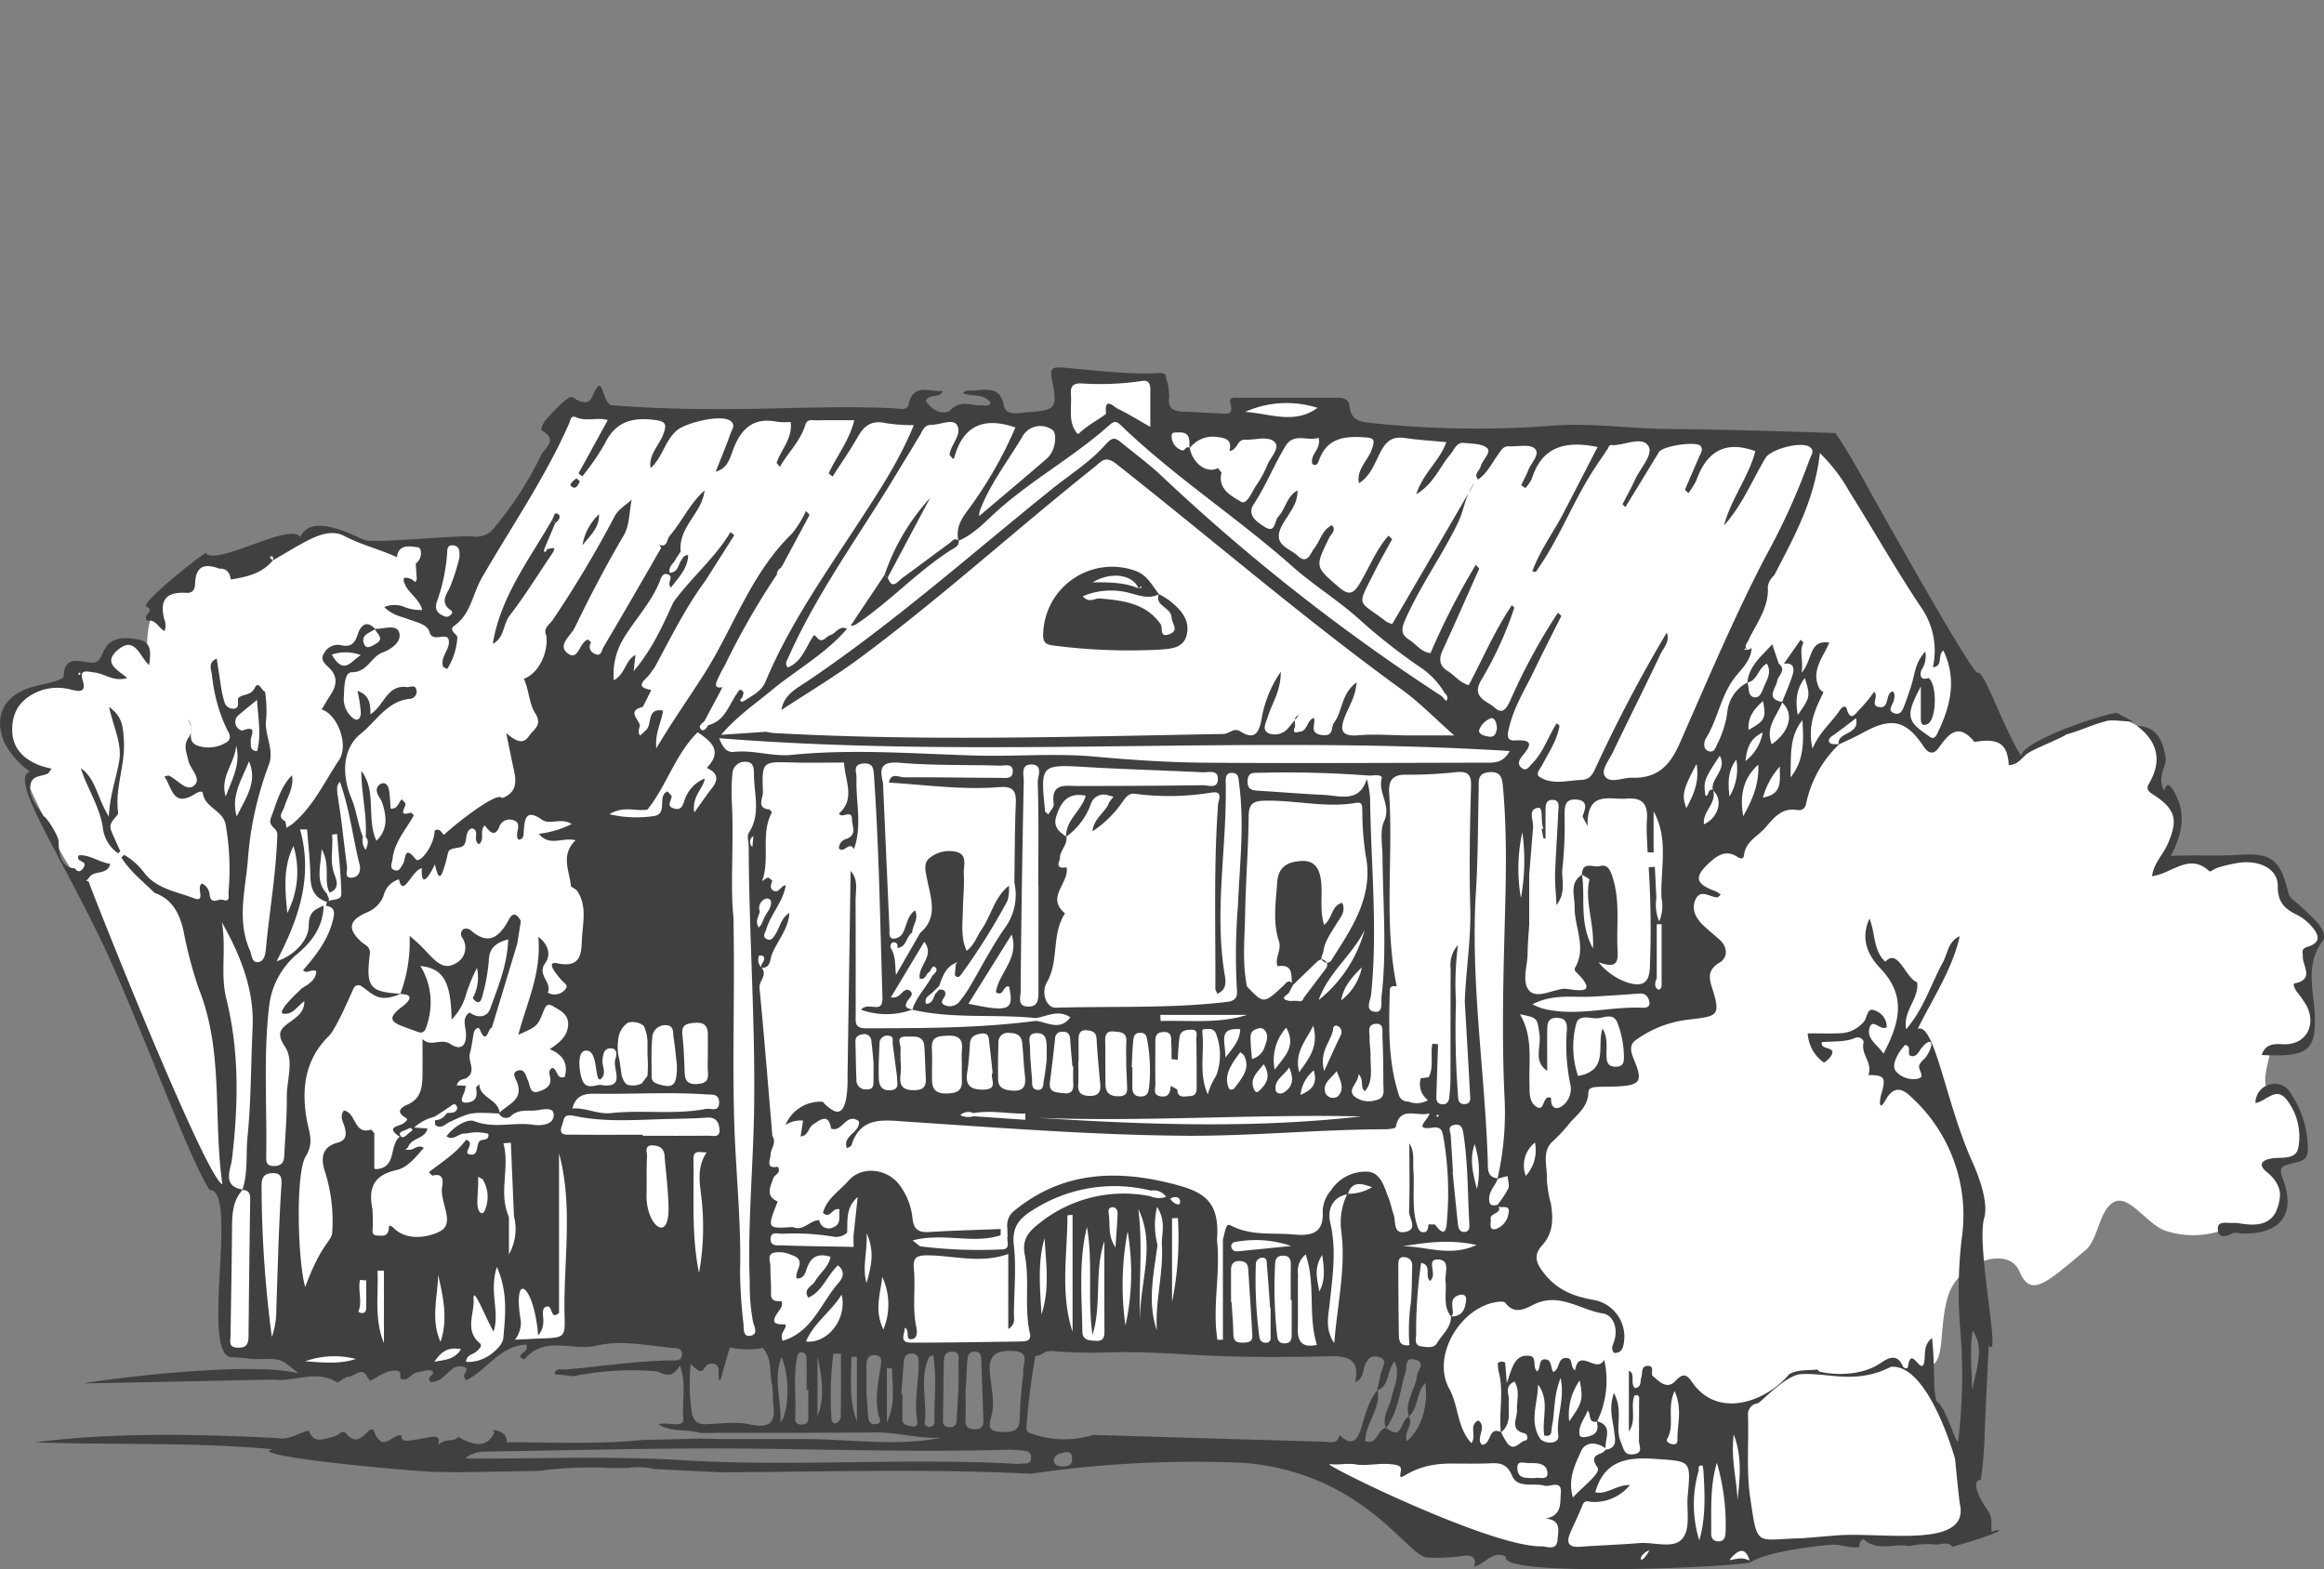 <?xml version="1.0" encoding="UTF-8"?>
<svg xmlns="http://www.w3.org/2000/svg" xmlns:xlink="http://www.w3.org/1999/xlink" width="348" height="235" viewBox="0 0 348 235">
  <rect x="0" y="0" width="348" height="235" fill="#808080" stroke="none"/>
  <defs>
    <clipPath id="clip-Wealth_Plan">
      <rect width="348" height="235"></rect>
    </clipPath>
  </defs>
  <g id="Wealth_Plan" data-name="Wealth Plan" clip-path="url(#clip-Wealth_Plan)">
    <g id="Group_64" data-name="Group 64" transform="translate(-277 -2704)">
      <g id="Group_133" data-name="Group 133" transform="translate(277 2759)">
        <path id="Path_3243" data-name="Path 3243" d="M2490.77,3175.142s-3.307,1.276-3.207-1.952.42-21.678.42-21.678a8.9,8.9,0,0,1-3.473-3.594c-1.144-2.368-19.438-44.317-19.438-44.317a56.976,56.976,0,0,1-3.388-5.836c-.762-1.819-3.642-7.823-3.642-7.823s-.593-1.1.847-1.522.762-.634.762-.634-4.356-2.408-4.785-5.624,1.779-6.5,6.818-6.977a18.551,18.551,0,0,1,3.615-.181s-.771-2.156.521-2.445,4.626.578,4.626.578-1.407-1.174-.559-2.445a3.336,3.336,0,0,1,2.487-1.886c1.311-.327,3.45,1.655,3.547,1.886s-.366-3.484.79-6.14,1.6-2.791,4.2-4.908,1.928-3.08,4.646-3.157a21.574,21.574,0,0,0,7.787-1.193c2.872-1.078,4.337-1.771,6.766-2.714s5.552.058,7.787.943a20.763,20.763,0,0,0,4.7,1.155,19.39,19.39,0,0,1,6.669-1c3.855.077,7.6.394,7.6.394l6.71-9.108,4.235-8.36,1.01-2.993,6.971.943,66.778.966.847-7.02,14.06.677,1.016,6.343,11.307.338v-3.425l14.525.423.339,3.806,73.094,1.818,28.506,47.8s3.219-2.637,5.706-3.311,6.631-3.888,9.387-2.868,5.822,2.772,5.956,5.428-.964,4.985-.424,5.486,2.506,1.232,2.853,2.829-2.332,8.7-2.332,8.7,3.488-1.521,5.937-1.174,9.445-.558,10.486.481,2.795,5.389,2.795,5.986,4.819,3.6,4.8,4.5-1.581,3.118-1.638,3.888-.6,5.428.1,6.794.462,5.274-.79,5.813-5.271.179-5.271,1.109-1.694,5.54,0,5.878,3.3.973,3.854,2.918,2.541,6.681,1.017,7.062-3.9.761-4.489,1.015.508.3,1.016,2.495-.593,7.612-3.515,7.1a10.1,10.1,0,0,0-5.209.465,13.3,13.3,0,0,1-8.426,0c-2.773-1.021-5.459-5.554-7.7-4.256s-2.26,5.563-4.245,7.222c-5.927,4.952-8.165,7.126-9.858,3.14s-9.079-1.361-10.651,3.59-.242,10.508-3.145,10.628,1.56,5.9,1.56,5.9,4.294,7.647,4.294,10.791,1.074,7.933.859,8-13.168,1.5-13.168,1.5l-5.153-.429-13.6,1.144-1.283,2.056-7.382.366s-24.76.435-27.479-.995a109.755,109.755,0,0,0-12.023-4.431c-.644-.143-18.107-7.29-19.4-8.719s3.417-2.6,3.417-2.6h16.562l-1.023-13.657-7.753-1.858-14.2.495-39.143-.494-26.987-.027-13.312-.858-15.674-1.929-10.234,1.144a71.7,71.7,0,0,1-7.873,1.143c-2.433.072-3.578-.215-4.58.715s-4.938,3.573-4.938,3.573l.287-1s-3.149-.572-3.793-.286a36.187,36.187,0,0,1-5.225.286h-9.09l-6.8.715-2.934-2.287Z" transform="translate(-2453.88 -3027.58)" fill="#fff"></path>
        <g id="Group_131" data-name="Group 131" transform="translate(0 0)">
          <path id="Path_3168" data-name="Path 3168" d="M-3856.44,2363.594c-1.141,4.5,2.638,21.663.713,18.949-.213,4.512-.451,8.879-.611,13.248a61.379,61.379,0,0,1-.564,6.884c-1.889.133.482,3.884.99,4.559.7.929.537,1.625.611,3.281.813-.529,3.912-.614-5.836,2.2-.712-.792-1.585-.373-2.41-.32a12.3,12.3,0,0,0-4.067.229c-2.171-.476-4.536.8-6.629-.85-.532-.42-.905.351-.856,1-1.451.22-2.791-.475-4.294-.356-2.977.235-9.949,1.168-12.037,2.658-.565-1.93-1.334-2.4-2.889-.67-.815.91,1.594-.721,2.953.608-.322.645-38.074,2.422-36.671-.821-2.042-1.013-3.094,1.144-4.741,1.5.364-1.275-.2-1.719-1.428-1.637a29.2,29.2,0,0,1-5.69.267c-3.025-.406-9.5-12.57-27.183-14.166a168.6,168.6,0,0,0-32.046,1.619c-15.538-.769-31.083-.274-46.625-.214l-9.8-.482a10.419,10.419,0,0,0-4.028-.149l-2.286-.005a59.85,59.85,0,0,0-10.966.427l-11.981.205-4.187-.071c-9.486-.626-27.406-2.527-23.73-3.383-11.852-1.084-23.729-.609-35.582-1.025,12.072-1.517,24.168-1.235,36.269-.645,1.758.383,3.153-.766,4.736-1.117.836,2.15,2.4,1.182,3.8.882.616-.131,1.271-1.073,1.773-.476,1.6,1.9,2.521.4,3.6-.539.881-.268.375.533,1.391,1.551.9.9,1.98-.537,3.039-.723a.931.931,0,0,1,.279.042c.087.834.365.846,1.259.746,3.007-.335,4.828-1.389,4.252.671,1.24-1.148,2.282-.322,3.009-1.214,2.745,1.626,4.5,1.406,5.433-.717-1.187-.44,1.982-.516,1.822,1.533,6.893-.014,13.637.331,20.371-.352l8.651-.2,3.465.069,12.124-.006c6.816.014,13.643,1.154,20.462-.194-3.328.182-6.541-.828-9.844-.793-3.36.035-6.72.035-10.081.051l-13.2.006-2.9.031c-2.067-.639-4.381-.08-6.328-1.3,1.279-.447,3.879.663,3.726-.851-.252-2.492.518-5.094-.5-7.968-1.569,2.615-2.945.693-3.846.862a42.614,42.614,0,0,0-12.08.747l-2.855-.306c.188-1.022,1.031-.646,1.608-.695,5.3-.446,10.554-1.3,15.884-1.36.612-.006,1.461.13,1.587-.8s-.582-1.014-1.3-1.074c-3.821-.318-7.757-1.248-11.444-.345-3.6.881-7.867-1.629-10.869,2.095a5.641,5.641,0,0,1-.616-.388c.029-.73,1.4-.811.892-1.869-3.942.18-5.9,3.871-8.94,5.326-1.013-.839.524-1.436-.151-1.877a1.818,1.818,0,0,0-2.125.341c-.95.715-1.655,1.869-3.063,1.821-.906-.68.96-1.291.141-1.685-.548-.263-1.41.155-2.135.218-.95.083-1.39,1.549-2.584.935,0-.595.239-1.212-.854-1.176-1.513.051-2.541,1.072-3.816,1.579a.253.253,0,0,0-.145-.406c-.791-1.974-1.976-.3-2.945-.25-.6.031-1.437.975-1.734.795-3.136-1.895-6.367.021-9.513-.371l-28.266.575c-.827-.065,23.891-3.575,32.038-1.512-2.729-2.275-2.728-2.226-5.94-2.135-1.327.037-2.663-.278-3.993-.272-4.9.02,1.065-25.074-3.372-25.052-2.85-4.487-7.151-16.485-13.869-32.145s-16.652-29.533-13-30.5a11.965,11.965,0,0,1-3.8-4.246c-1.664-3.718-.367-6.885,3.5-8.243,1.257-.441,2.6-.634,3.882-1.008.525-.153,1.427-.479,1.429-.734.031-2.98,2.053-2.406,3.79-2.13,1.4.221,1.672-.5,2.157-1.6,1-2.27,3.153-2.218,5.183-1.841,2.072.385,1.938,1.973,1.662,3.839-1.466-1.325-2.144-4.554-4.8-2.166-2.122,1.912.13,2.875,1.521,4.1-2.048.625-3.387-.678-4.922-.831-.828-.082-2.3-.626-1.762,1.085.666,2.127-.689,1.718-1.69,1.494a7.7,7.7,0,0,0-4.5.11c-2.742.992-4.3,2.815-4.343,5.741-.045,2.9,1.672,4.557,4.212,5.53a16.493,16.493,0,0,0,1.682.445c-.274.346-.4.671-.631.768-1.163.5-2.509.2-2.568,2.092-.059,1.836,1.279,3,2.06,4.333.177-.2,2.207,2.82,2.2,3.744-.012,2.563.83,3.957,2.4,3.984.535.705.969.5,1.355-.151.656-1.069-1.307-.713-.753-1.785,1.628-.15,3.031,1.036,4.725,1.275-.421,1.83-2.66.814-3.254,2.221l-.378.285.392.116c.175.582,2.664,6.936,5.938,14.941,5.232,12.792,12.5,29.8,14.093,30.426-1.413-9.964.221-19.826-3.5-29.2a63.16,63.16,0,0,1-2.343-8.857c-.6-2.54-1.664-4.65-4.307-5.584-1.72-1.713-3.672-3.206-4.982-5.3l.423-.4a10.134,10.134,0,0,1,3.153,2.882c1.9,2.262,4.766,2.634,7.239,3.6,1.991.782.287-1.669,1.271-2.195a2.075,2.075,0,0,1,1.142,1.757c.25,1.5,1.305.48,1.947.694,1.229.409.824-.683.876-1.158a38.606,38.606,0,0,0-.411-10.012c-.338-2.243-3.113-2.566-3.435-4.792-.074-.517-.875-.083-1.228.137-3.3,2.051-3.363-1.027-4.543-2.648.381-.068.575-.17.7-.115,1.274.547,2.563,2.434,3.725,1.506,1.287-1.029-.577-2.491-.839-3.819-.228-1.16-.836-2.231.126-3.5a2.262,2.262,0,0,0-.271-2.665l.032.029a1.531,1.531,0,0,1,.532,1.255c.042.989-.4,2.205.99,2.693a4.98,4.98,0,0,0,4.158-.41c1.137-.615.554-1.417.163-2.17a24.468,24.468,0,0,1-2.172-7.985c-.116-.809-.647-1.889.713-2.468.228,1.51.442,2.929.656,4.347a14.8,14.8,0,0,0,.486,2.112,1.333,1.333,0,0,0,1.446,1.034c.961-.171.433-1.05.64-1.585.687-.679,1.863-.3,2.461-1.529.554-1.142,1,.383,1.55.594a18.965,18.965,0,0,1,.171,3.989c-.386,2.386,1.3,4.652.37,6.973a50.862,50.862,0,0,0-3.143,14.479c-.412,4.459-1.609,8.9.324,13.286.292.664.259,1.8,1.148,1.754.971-.049,1.166-1.111,1.247-1.972.025-.268.051-.537.109-1.1.521-5.141,1.446-10.54,1.6-16.026.032-1.1-1.486-1.139-.939-2.563.855-2.227,1.394-4.549,3.132-6.323.329,1.771-.667,3.222-1.164,4.793-.229.724-1.079,1.488.168,2.09l.2.986.785-.515c3.169-2.6,4.85-6.323,7.052-9.624,1.554-2.329-.27-6.915-2.629-7.6l-.009.088c.446-.734.871-1.484,1.344-2.2.946-1.432,1.192-2.8-.2-4.128-.614-.588-1.392-1.208-.723-2.182a2.287,2.287,0,0,1,2.428-1.209c1.5.362,2.141-.141,2.607-1.626.322-1.027,1.2-2.345,2.606-.765-.853.581-2.309.888-1.6,2.348.364.753,1.256.1,1.72-.162,1.358-.774.094-1.5-.182-2.233,1.269.084,3.19-.744,3.632.5.5,1.413-1.147,2.563-2.476,3.052-1.75.644-2.2,2.959-4.61,2.957-1.092,0-1.119,2.223-1.164,3.533a3.707,3.707,0,0,0,1.345,3.336c.958.677,1.2-.317,1.184-.893a23.692,23.692,0,0,0-.494-3.183c1.716.588,1.972,1.866,1.924,3.513,2.1-1.341,2.472-4.464,5.436-4.086.511.065,1.214-.437,1.431.336a1.091,1.091,0,0,1-1.022,1.435c-3.36.367-5,3.391-7.255,5.189-2.856,2.275-2.87,6.283-1.419,9.735.789,1.874.943,3.876,1.708,5.72a2.4,2.4,0,0,0,.4,1.957c.4-.823.485-1.4.014-1.95.229-3.311-.661-6.525-.649-9.859,2.365,3.046.714,7,2.256,10.458,1.789-1.735,1.517-3.679.881-5.662-.17-.533-.608-.984-.757-1.518a1.057,1.057,0,0,1,.661-1.4c.723-.2,1.011.442,1.1.972.16.91.173,1.845.25,2.792,1.148.076,1.127-.982,1.682-1.385l.473.517c.388.432-1.372,2.179.9,1.458l.424.4c-1.174,2.143-2.935,4.005-3.2,6.578-.061.584-.563,1.394.374,1.671.679.2.9-.524,1.208-.978.445-.653.1-2.953,1.9-.68.6.754,2.8-2.1,2.823-4.261.843-.662,1.238.787,1.471.545.89-.919,7.967-6.662,8.617-5.438,2.156-.775,2.19-2.353,1.8-4.142-.362-1.644-.689-3.3-1.165-5.591,1.462,1.21,2.508,1.785,3.433.405.689-1.028,2.07-1.576.87-3.451-.894-1.4-.883-3.452-1.671-5.1,2.1-.7,3.7-3.758,3.376-6.453-.538-1.12.5-1.679.956-2.351a165.012,165.012,0,0,0,9.247-15.476c.641-1.21,1.716-1.706,2.576-2.544-.369,1.8-.306,3.855-1.188,5.354-2.657,4.517-5.083,9.146-7.355,13.853-.575,1.192-2.7,2.633-.971,3.864,1.555,1.105,1.684-1.742,2.973-2.125l.475.437a1.091,1.091,0,0,0,.472,1.672c1.053.583,1.086-.482,1.348-.926q4.366-7.394,8.625-14.85c.066-.114-.2-.417-.306-.631l-.046.048c1.32.648,1.231-.771,1.638-1.243,1.873-2.173,3.049-4.887,5.244-6.826-.335,3.379-3.963,5.476-3.57,9.139l-.693,1.049c-.272.7-1.191,1.132-.961,2.146,1.165-.071,1.257-.989,1.6-1.669q.246-.374.493-.747a5.378,5.378,0,0,1,.5-.257c.045-.018.182.056.181.084-.1,2.019-1.463,3.305-2.571,4.787-.687-.68.413-1.531-.354-1.914-.912-.456-1.154.558-1.351,1.042-1.306,3.221-3.754,5.712-5.492,8.659a10.367,10.367,0,0,0-1.366,6.112c1.768-.981,1.713-3.041,3.24-3.791q-.134,1.205-.269,2.41c2.7-3.136,4.318-6.726,5.947-10.307,2.644-3.672,6.215-6.593,8.552-10.513l.568.469-4.268,6.73c-3.03,4.089-5.255,8.646-7.67,13.095l-.739,1.01c-.593.857-2.479,1.854.255,2.351q-.638,1.265-1.275,2.531c-2.346.551-.739,1.735-.436,2.711-.089.531-.378,1.069.042,1.586l.714-.688.042-.052c1.161-.687.056-3.473,2.662-3.008-.217,1.761-1.212,3.219-1.008,5.647,2.514-4.212,4.942-7.617,7.19-11.163,4.416-6.965,7-15.07,13.13-20.981a15.962,15.962,0,0,0,2.1-3.4l.533.59q-2.046,3.815-4.091,7.632a.207.207,0,0,0-.135.266,1.168,1.168,0,0,0-.671,1.039,112.863,112.863,0,0,0-7.813,13.639,22.92,22.92,0,0,0-1.226,2.449c-.295.8.255.915.9.78l-2.727,5.124c-.428.337-1.01.759-.411,1.255.309.255.787-.242.982-.686,2.493-.61,3.068-2.948,4.291-4.709.2-.292.484-1,.974-.264.111.168-.095.546-.155.827-.105.135-.33.324-.3.4.171.375.44.179.685.052,1.18-.784,2.507-1.4,3.105-2.83,3.635-8.693,9.068-16.334,14.17-24.171,2.954-4.538,5.93-9.068,8.033-14.243a26.346,26.346,0,0,1-4.168-.293c-2.014-.47-3.2.261-4.175,1.974-1.17,2.062-2.536,4.013-3.817,6.012l-.591-.457c1.156-2.563,3.037-4.785,3.84-7.969-2.058,0-3.869-.028-5.677.016-.6.014-1.371-.271-1.653.667-.727,2.423-2.6,4.158-3.81,6.3l-.5-.6c.691-2.026,2.431-3.68,2.111-6.127a9.836,9.836,0,0,1-1.952-.019c-3.315-.672-5.234.684-6.511,3.765-.552,1.331-.834,3.234-2.764,3.69.757-1.915,1.558-3.813,2.242-5.753.187-.532.758-1.179.037-1.789-1.343-1.138-6.765.233-8.072,1.354-1.868,1.6-2.172,4.115-3.957,5.653-.309-2.028,1.276-3.37,1.9-5.056.559-1.5.389-1.93-1.262-2.143-3.326-.428-5.888.208-7.48,3.533a36.57,36.57,0,0,1-3.388,4.917l-.565-.438,4.387-8c-1.6-.448-3.248.264-4.733-.407-.833-.376-.859.465-1.066.935-3.59,8.151-8.667,15.47-13.086,23.154-1.357,2.359-1.614,5.337-4.061,7.1-1.061.766.505,1.248.417,1.838a9.994,9.994,0,0,1-1.531,4.675c-.34-.216-.581-.281-.615-.4-.381-1.339.8-2.325.877-3.5.137-2.091-2.391.182-2.891-1.631-.326-1.183-1.907-1.462-3.068-1.9-1.215-.461-2.562-.652-3.716-1.872a4.1,4.1,0,0,1,2.81-.087,6.46,6.46,0,0,0,2.873.542c-.387-1.6-1.872-2.386-2.525-3.709-.623-1.26-.043-1.3.941-.9l.571.438.2-.429q-.075-1.174-.153-2.348c1.032-.756.955-2.379.309-2.446-.993-.1-2.894-.612-3.13,1.482-2.585-1.179-5.361-1.852-7.906-3.189-1.687-.886-3.6-.232-5.248.59-1.864.931-3.63,2.055-5.437,3.094.363-1-1.056-.654.036-.038-1.63,1.994-3.94,2.506-6.312,2.883-.16-.972-.585-1.666-1.712-1.619-2.083-.768-3.52-.526-3.635,2.137-.029.676-.142,1.545-1.285,1.482-3.04-.167-4.05,1.016-3.354,3.9a2.555,2.555,0,0,1,.073,1.824c-.928-.431-1.34-1.848-2.626-1.518l-.216-.527c.018-.546,1.328-1.018.094-1.636-.87-.648,10.065-9.274,8.963-7.892,2.15,1.619,12.645-4.795,14.1-2.476,1.6-3.806,8.1-.169,9.64.424,1.379.532,14.257-.775,16.226-.539a3.45,3.45,0,0,0,3.385-1.577,51.464,51.464,0,0,0,6.806-10.6c.447-.977,2.647-2.285.155-3.652-.335-.184.193-1.253.656-1.759,4.473-4.875,3.6-2.984,5.014-2.66.666.153,1.336.508,1.968-.965,1.593-3.712,1.238,1.43,2.835,1.56,6.319.513,12.646.629,18.982.568,7.77-.075,15.538-.494,23.31-.105.734.037,1.9.348,2.074-.47.711-3.426,3.252-1.946,5.185-2.113-.467,1.164-2.057.3-2.552,1.469.865,1.519,2.8,2.245,3.747,1.322,1.59-1.545,3.022-.557,4.517-.663.48-.034,1.066.261,1.446-.326-1.047-1.59-2.851-.853-4.177-1.522.686-.662,1.521-.182,2.219-.437,1.716-.042,3.383-.313,3.873,2.181.354,1.805,2.176,1.251,3.415,1.163,4.469-.317,4.7-.55,3.813-4.93-.354-1.758.219-1.9,1.676-1.777,4.829.42,9.65,1.078,14.514.82.878-.047.9.41.986.993a9,9,0,0,1,.391,2.5c-.291,1.935.761,2.258,2.29,2.3,1.725.045,3.447.186,5.172.241.972.031,2.26.459,1.721-1.471-.313-1.124.783-.857,1.332-.859,4.893-.024,9.786.028,14.677-.008,1.021-.008,1.721.281,1.823,1.308.213,2.146,1.71,2.322,3.406,2.492a148.862,148.862,0,0,0,26.872.393c5.859-.469,11.688.45,17.541.492,8.152.059,16.3.329,24.93.6,1.939,2.7,5.272,8.895,5.272,8.895s15.3,27.48,16.048,27.02c.89-.552,4.049,8.772,6.5,12.419.307-2.392,13.159-6.51,14.37-6.416l2.342,1.287c-1.608,0-3.252-.368-4.184,0-2.032.52-3.508,1.328-5.759,1.93-.756.582-5.329,2.349-6.03,3-.758.708-1.4,1.6-2.6,1.6-.182-3.078-1.379-3.989-4.637-3.549-.186.025-.479.109-.55.024-2.395-2.9-3.813-1.145-5.342.98-.569.791-1.353,1.055-2.211-.234-2.681-4.026-4.881-4.419-9.142-2.049-1.162.646-2.392,1.173-3.591,1.755-.283-2,3.232-1.362,2.594-3.951-1.278.964-2.358,1.837-3.5,2.615-.476.324-.774.725-.382,1.093.275.258.9.148,1.362.2a17.026,17.026,0,0,0-4.924,8.785c-.152.774-.538,1.174-1.389,1.045-2.238-.337-3.372,1.055-4.693,2.6-1.151,1.346-2.991,2.079-3.241,4.168-.088.73-.627.486-1.052.217-1.658-1.048-2.931-.18-4.1.887-2.39,2.183-2.143,3.218.945,4.316a3.343,3.343,0,0,1,.723.518c-.264.2-.4.383-.53.381-1.118-.016-2.511-1.333-3.261.355-.646,1.453.073,2.8,1.2,3.859.767.72,1.578,1.393,2.373,2.082,1.3,1.13,1.286,2.733.085,3.442-2.125,1.255-1.514,2.677-1,4.335,1.153,3.733.407,3.733-3.436,4.213a16.511,16.511,0,0,0-8.275,3.188c-1.042.851-.446,2.088,0,3.19,1.142,2.852.725,3.456-2.43,3.643-.957.057-1.917.035-2.876.066-.679.022-1.658.065-1.669.784-.033,2.092-1.406,3.125-2.666,4.483a25.3,25.3,0,0,1-2.561,2.81c-1.867,1.513-.88,3.832-.993,5.8a18.278,18.278,0,0,0,.615,3.667c.345,2.222.373,4.334-1.317,6.194-1.405,1.547-.89,2.776.472,4.425,2.037,2.464,4.544,3.282,7.432,3.792a5.59,5.59,0,0,1,4.36,6.177c-.128.862-.26,1.768-1.488,1.717-.577-.627-.147-1.237.039-1.843.568-1.85-.175-3.814-1.7-4.054-3.394-.533-6.521-3.2-10.276-1.39-1.359.655-2.94,1.657-4.354-.211-.212-.28-1.111-.165-1.656-.054-5.345,1.1-9.344,8.2-6.753,12.894,1.439,2.6,1.159,5.832,3.331,8.177.829-1.128-.46-2.668,1.025-3.4,1.424.964-.492,2.683.569,3.648,1.509-.109.836-2.811,2.856-1.9a10.138,10.138,0,0,0,.953,1.7c1.053,1.251,1.786-.281,2.669-.452.506-.1.359-.957-.124-1.07-2.3-.534-1.068-2.261-1.125-3.425-.07-1.427.5-2.9-.369-4.325-1.568.687-.8,1.851-.859,2.776-.11,1.689.476,3.538-1.186,4.845-.333-3.088.515-6.223-.374-9.288q-.051-.546-.1-1.09a.942.942,0,0,1,1.114-.081l.252,3.038c.819-2.207,1.093-4.278,3.359-4.06,1.265.122.4,1.721,1.2,2.328.613-.475.067-1.933,1.283-1.789.92.109.692,1.248,1.1,1.878,1.041-.351.587-2.113,1.948-2.1,1.13.012.486,1.276,1.329,1.865.605-3.535,3.219.611,4.363-1.589a13.994,13.994,0,0,1-1.072,9.265c-1.372.252-.861-1.094-1.4-1.672-.447,1.26-1.485,2.317-1.2,3.675.106.511.964.312,1.53.145,1.221-.362,1.284-1.209,1.009-2.228,2.533.68,1.227,2.6,1.325,4.071-1.376-1-3.026-.989-3.661.446-.881,1.991-2.017,4.112-1.22,6.93,1.484-1.643,4.269-3.678,3.694-4.487-1.581-2.227.928-1.8,1.133-2.665,1.935-.226,1.477-1.627,1.345-2.812-.184-1.65-.841-3.286-.032-5.693,1.487,2.73.1,5.157,1.031,7.305.446,1.024.442,2.048,1.883,1.879,1.666-.2.744-1.4.841-2.21q.01-2.866.019-5.733c-.01-.474.178-1.114-.714-.842-.611,1.735.371,3.711-.816,5.358v-9.086c1.065.4.106,1.981.944,2.6,1.042-.206.7-1.046.911-1.592.248-.641-.12-1.74,1.006-1.738,1.084,0,.328,1.179.725,1.515,1,.848,2.131,2.147,3.479.657,1.055-1.166,1.667-.817,2.38.23,3.86,5.665,11.143,2.939,14.574-1.17,1.306-.712,2.758-.537,4.157-.682.435.125-.134.2.581.354,2.6.566,6.385.454,9.031-1.383,1.112-.772,2.391-1.368,3.212.476.194.436.738.49.79.137.46-3.1,1.641.613,2.3-.263.511-1.2-.257-2.815,1.315-4.049.488,5.021.1,7.788.683,9.482,1.418.808,3.063,7.113,3.234,5.862a81.577,81.577,0,0,0,.286-16.766,68.058,68.058,0,0,1,.23-13.424,23.964,23.964,0,0,0-7.766-21.431c-1.509-1.417-2.671-1.095-3.634.65-1.037,1.876-1.013.1-.459-1.508.459-1.916.16-2.231-2.13-2.244.742-1.733-1.129-3.08-.714-4.822.11-.458-.559-1.021-1.242-.734-1.614.677-3.356.469-5,.634-.3,1.317,2.43.489,1.314,2.159-.253.379-.936.95-1.037.88a5.753,5.753,0,0,1-2.388-4.361c1.75,0,3.353.063,4.948-.019a4.748,4.748,0,0,0,3.479-1.754c.506-.587.414-2.058,1.488-1.7a2.654,2.654,0,0,1,1.927,2.528c-.88.728-2.161-1.515-2.613.225-.406,1.553,1.192,2.391,2.115,3.77,2.4-4.573,3.5-8.611-.429-12.736-1.778-1.867-3.114-4.29-1.669-7.5.93,2.31.526,4.729,2.377,6.463,1.917-2.121,3.017,2.474,4.758,3.073.336,2.494-2.163,4.292-1.643,7.032,2.623-3.01,3.694-6.7,5.488-9.986.743-1.361.8-3.207,2.538-3.937-1.117,4.958-3.963,9.167-6.3,13.879,2.525-1.067,4.184,11.027,8.165,19.861C-3855.44,2361.188-3856.384,2363.372-3856.44,2363.594Zm-252.44-33.977.55-.53c1.007-.63,2.093-1.2,2.165-2.568-.727-.405-1.381.5-1.977-.145,1.962-2.272,3.794-4.594,4.5-7.635.271-1.167.185-1.828-1.091-2.01l.179-.59c.67-.514,2.163-.078,2.139-1.208-.063-2.988-.407-5.97-.638-8.955l-.748.088c.2,1.92-.381,3.817.3,5.8.259.759,1.022,2.288-.679,2.883-.941-1.808.213-4-1.187-6.5-.156,2.8-.948,4.91.842,6.717-.037.393.619.8-.016,1.182-1.931-.584-2.475-1.974-2.507-3.866-.04-2.33-.316-4.657-.491-6.986l-1.06-.009c2.015,7.169-.276,13.535-3.511,19.755,2.828-.919,4.8-3.309,4.814-5.29.016-2.2.945-2.438,2.225-3.059-.057,3-1.583,5.23-3.759,7.1a11.918,11.918,0,0,0-4.373,7.765c-.913,7.528-.325,15.086-.459,22.629-.013.754-.071,1.495,1.114,1.51,1.151.014,1.535-.533,1.584-1.53.144-2.95.41-5.9.385-8.849-.021-2.545,1.139-5.408-.31-7.557-1.431-2.124-.4-2.755.962-3.765.936-.693,1.982-1.373,1.974-3-.954.763-1.614,1.7-2.423,1.853-1.635.3-.757-.646-.407-1.241q.387-.425.77-.852.275-.286.545-.574C-4109.273,2330-4109.075,2329.807-4108.88,2329.617Zm217.206-51.233.438-.265c-.119,2.087-1.769,3.314-2.829,4.844-1.853,2.675-2.317,5.961-4.02,8.7-.234.376-.566,1.6.447,1.915.864.266,1.015-.653,1.321-1.206a14.546,14.546,0,0,0,1.438-4.61,5.617,5.617,0,0,1,3.02-4.481c.29.8-.008,2.124,1.1,2.226.9.083,1.154-1.136,1.492-1.863.445-.957,1-2,.307-3.187-1.352.722-1.382,2.549-2.916,2.843.244-2.544,2.156-3.974,3.729-5.736l.974,2.9c1.222,1.007-.093,1.726-.233,2.6-.174,1.078-1.854,2.712.783,3.137-.759,2.031-2.644,3.792-1.594,6.332,2.734-1.92,3.365-4.622,1.529-6.267.535-1.367,1.144-2.711,1.581-4.109.323-1.031.127-1.9-1.308-1.671l2.523-3.609.419.43c-.684,1.3,0,2.5-.271,4.522,1.724-2.01,1.029-4.976,4.144-4.514-.976,2.274-2.9,4.348-1.4,7.041l.528.4c-1.227,2.481-2.439,4.966-1.643,8.423,1.1-2.6,2.932-3.942,4.106-5.774.223-.348.831-.857,1.019-.167.583,2.146,1.489.461,1.9.094a20.243,20.243,0,0,0,2.2-2.667c.758.739-.629,2.037.678,2.29,1.715.333.9-2,2.112-2.349.408.431.25.9.154,1.359-.139.662-1.057,1.529.053,1.924s1.355-.752,1.668-1.525c.284-.7.491-1.438.752-2.152.642-1.755.6-3.8,2.24-5.564a3.754,3.754,0,0,1-.548,2.734c-.241.49-.374,1.724,1.041,1.23,1.322.97,1.22,6.23-.158,6.9-.778.376-1.006-.1-1-.794,0-1.478,0-2.955,0-4.834-2.275,4.274-2.1,5.141.838,7.173.745.514,1.107.947,1.651-.171,1.952-4.012,2.953-8.054.885-12.4-.935.708.027,2.371-1.565,2.519a11.418,11.418,0,0,0-1.917-9.193c-3.705-5.564-7-11.4-10.561-17.062a25.257,25.257,0,0,0-4.451-5.819c-.775,7.056-3.9,12.644-6.837,18.305a2.791,2.791,0,0,0-.958,1.722c.2,3.007-1.589,5.3-2.811,7.8-.129.559-1.04,1.1-.042,1.679l-.554-.3-.1.247Zm-200.992,71.856c-.415.223-1.279.306-.89.929.336.538.874-.076,1.247-.4.193-.163.577-.414.548-.477C-4092,2349.764-4092.349,2350.123-4092.667,2350.241Zm53.11-30.658.543-1.21c.393-.784,1.122-1.455.905-2.44a.726.726,0,0,0-.636-.3,1.476,1.476,0,0,0-1.014,1.943c-.129.678-.635,1.3-.319,2.045l.139.375ZM-4085.045,2347c-.187-.7-.557-.669-1.024-.254l-.929.625-1.446.94a7.337,7.337,0,0,0-2.682,1.29,4.037,4.037,0,0,0-.377.342l1.988.133c-.353,1.592-2.464,1.379-2.934,2.85l-.4.3.707.047c.692-.091,1.295-.853,2.077-.279-1.194,1.331-2.391,2.934-4.1,3.311-3.369.741-4.228,2.648-3.608,5.738a23.474,23.474,0,0,1,.064,2.57c.048.567-.366,1.47.732,1.5.621.016,1.387.182,1.623-.742.119-.464-.089-1.207.841-.32,2.072,1.977,5.317,1.253,6.874.429,2.385-1.265-.135-4.423.33-6.771.2-1,.025-2-1.478-1.558l-.525-.532c1.952-1.508,4.074-2.822,5.574-4.849,1.521.462-.556,1.925.486,2.178,1.454.353.971-1.3,1.518-1.944.382-.45,1.506.02,1.333-1.132a6.815,6.815,0,0,0-3.348-.026c-1.023-.212-1.827,1.184-2.928.4,1.065-1.415,3.1-2.688,4.17-2.268,2.981,1.167,5.906.1,8.815.541,1.146.174,3.22.048,3.069-1.618-.11-1.209-1.955-.542-3.029-.5-1.1.038-2.239-.14-3.255.71a1.149,1.149,0,0,1-1.908-.3c1.214-1.353,3.727-1.913,2.727-4.622-.205-.557-.982-1.558.24-1.814.921-.193,1.072.852,1.389,1.53.352.751.2,2.127,1.73,1.594,1.066-.372,1.9-.912,1.545-2.291-.1-.4-.193-.93.366-1.2.821.175.556,1.776,1.859,1.347.517-1.89-.133-3.275-2.25-4.156,1.5-1,2.593-1.915,2.745-3.484.166-1.7-1.112-2.28-2.263-2.957-.837-.493-1.105-.018-1.4.725-.916,2.31-.95,2.3-3.783,3.559,1.257-4.8,3.489-9.21,2.991-14.675,1.889,1.453,1.693,3.066,1.039,3.95-1.306,1.77,1.1,2.907.375,4.412a2.021,2.021,0,0,0,2.295-.171c1.077-.866.238-1.164-.224-1.687-1.826-2.068-1.8-2.771-.668-2.535,4.017.836,3.567-2.034,3.756-4.281s.636-4.595-.829-6.668l-.852-.564c-.219-2.327-1.6-4.7.691-6.91-1.993-.5-3.9,1.018-5.507-.964a14.81,14.81,0,0,0,4.918-1.469c-1.6-1-3.272.16-4.385-.612-2.495-1.73-2.638-.2-2.79,1.681-.041.507.074,1.209-.781,1.277-.757-.871.794-2.476-.824-2.936a1.65,1.65,0,0,0-1.969.782c-.726,2.022-1.556.9-2.273.019-.857.857.086,2.145-.866,2.805-1.05-.6.275-2.06-1.061-2.368-1.395.521-.257,2.608-1.884,2.864-1.876.3-1.53.352-1.946,1.908-.747,2.79-1.109,3.266-1.7.613-.02.041-.04.082-.191.389-.658,1.357-1.906,3.333-1.773.189-1.482.3-2.817,4.569-3.41,1.667a3.345,3.345,0,0,0-2.321,2.483,4.358,4.358,0,0,1-2.4,2.437c-2.741,1.174-3.093,2.445-.946,4.426.578.533,1.452.695,1.294,1.933-.619,4.872.012,5.6,4.611,5.86-3.344,1.475-4.147,0-5.813-1.087a.768.768,0,0,0-1.208.256c-.221.369-2.531,5.988-3.759,7.2-3.573,3.521-4.078,7.906-3.27,12.511.33,1.883,1.129,3.354-.156,5.464-1.556,2.555-1.2,15.662-.079,19.593,2.375-6.49,3.936-6.842,4.043-8.131a24.513,24.513,0,0,0-1.121-9.275c-.616-2-.37-3.616,1.928-4.227,1.306-.347,1.337-1.21,1.091-2.21-.212-.866-.864-1.693-.145-2.6,1.875.284,1.452,3.721,4.072,2.843l.48.539v5.324a1.829,1.829,0,0,0,.373.066c3.028-.284,1.818-3.564,3.436-4.848-2.364-1.561.1-1.533.7-2.112.249-.239.69-.452.125-.779-1.536-.887-.487-1.569.29-1.9,2.079-.891,2.274-2.625,2.293-4.489.019-1.7,0-3.4,0-5.361,1.227,1.288,2.735-.193,4.175.752,1.732,1.136,2.444.057,2.327-1.679-.073-1.08-.626-2.206.547-3.049,1.228.926,2.622.732,3.078-.533,1.2-3.325,2.594-6.652,2.7-10.416-1.86.543-2.869,1.29-2.9,3.237a28.237,28.237,0,0,1-.959,5.223c-.222,1.047-.7,1.346-1.443.342a6.6,6.6,0,0,0,.635-4.515,24.283,24.283,0,0,0-1.574,3.748,8.646,8.646,0,0,1-2.231,3.98c-.094-5.7-1.249-7.646-4.67-8.027a10.483,10.483,0,0,1,1.073,8.542c-.214.67-.372,1.742-1.436,1.343-3.5-1.313-5.378-1.538-2.213-3.915.537-.4,2.037-1.763-.438-1.76a22.267,22.267,0,0,0,1.392-8.724,25.053,25.053,0,0,1,2.841,2.72c1.082,1.087,2.255,2.416,3.947,1.461a2.633,2.633,0,0,0,1.092-3.9.939.939,0,0,1,.19-1.288,1.1,1.1,0,0,1,1.024.127c2.763,2.449,4.382,1.035,5.785-1.574.671-1.248,1.308-.679,1.783.255l-.542,3.4q-1.9,6.283-3.8,12.564c-.589.012-.763,2.785-1.806.24-.206-.5-.8.017-.9.532-.2,1.022-.3,2.07-.58,3.071-.342,1.241,1.109,2.782-.641,3.769-.6.125-1.158.31-1.319,1.01l1.333.079a4.789,4.789,0,0,1-.237,1.037c-.4.859-.772,1.733.766,1.418,1.182-.241,1.206-1.218,1.007-2.2l.491-.529c.034,2.147,3.007,2.282,3.045,4.429-4.3-.236-4.288-.213-7.484,1.258-.657.3-1.277,1.158-2.164.423l-.028-.678a2.1,2.1,0,0,0,1.757-1.062C-4086.05,2347.653-4085.262,2347.911-4085.045,2347Zm71.208-17.348c-.463.494-1.351.74-1.031,1.757,1.016-.029,1.071-.889,1.4-1.484l.582-.657c.526-.042.96.106.915.713-.04.558-1.053,1.191-.087,1.631a1.878,1.878,0,0,0,2.3-.66,19.41,19.41,0,0,0,1.32-1.875c1.754-2.96,3.321-6.046,5.268-8.872a8.443,8.443,0,0,0,1.537-6.976c.062-3.994.053-7.992.219-11.982.079-1.922-.645-2.443-2.484-2.293-5.526.449-11.014-.342-16.517-.678.292-1.592,1.521-.784,2.3-.788,4.8-.026,9.592.064,14.389.08.714,0,1.779.206,1.85-.84.1-1.41-1.154-.97-1.9-.991-4.987-.141-10,0-14.956-.425-2.819-.243-3.146.744-2.573,2.972q.48,10.974.97,21.948c.024.53-.167,1.35.557,1.416a1.667,1.667,0,0,0,1.551-1.067c.509-1.075.6-2.384,1.721-3.164.6,1.246-.367,2.229-.448,3.335-.923.579-.78,2.185-2.2,2.283.092-.424-.056-.817-.471-.845s-.611.346-.56.781c.806,1.232.656,2.6.824,4.117q1.81-3.153,3.623-6.3c2.721-2.3,1.595-5.209,1.067-7.9-.249-1.273-.676-2.552.393-3.362a4.677,4.677,0,0,1,4.069-.848c1.6.488.945,2.1,1.005,3.226.1,1.8-.109,3.616-.138,5.425-.033,2.025-.357,4.091.563,6.142,1.168-.892,1.5-2.137,2.2-3.137,1.482-2.139,1.958-4.9,4.125-6.612a5.957,5.957,0,0,1-.21,2.241,94.846,94.846,0,0,1-7,11.138c-.239.322-.6.441-.883-.013.047-.5.095-1.007.132-1.525l.194-.434-.337.218c-1.437.671-1.847,2.052-2.339,3.376l-.039.054Zm-39.583,32.157c-.058-2.571-.391-5.136-.6-7.7-.088-1.078-.818-1.463-1.756-1.5-1.35-.059-.835,1.056-.866,1.652-.1,1.9-.025,3.814-.072,5.721C-4056.825,2364.55-4053.292,2367.446-4053.42,2361.813Zm45.67-13.569,7.75.538.01-.939c-2.6.052-5.163-.531-7.776-.065a1.779,1.779,0,0,0-1.97.3A2.665,2.665,0,0,0-4007.749,2348.244Zm-6.612-21.608c-.531.253-.55,1.244-1.433.99-.349-1.877,2.313-3.386.671-5.513l-5.005,8.333c1.533.234,1.6-1.235,2.588-1.142,1.094.508.239,1.183-.012,1.547-.695,1.005-.21,1.259.678,1.408a11.287,11.287,0,0,1-7.71.041c1.12-1.375,3.293.9,3.2-1.893-.352-11.086-.5-22.178-1.277-33.247-.073-1.055-.186-1.852-1.584-1.737-1.668.137-1,1.305-1.029,2.129-.126,3.567.9,7.175-.384,10.7-.662-1.343-1.561.806-2.25-.152a1.5,1.5,0,0,1,1.162-1.4c1.6-.634.8-1.886.8-2.9.007-1.625-1.547-.024-1.941-.886,2.484-2.231.892-4.88.749-7.634-2.576,0-5.166.06-7.752-.013-4.493-.127-4.56-.159-4.392,4.454.03.836-1.06,2.446,1.024,2.588a1.874,1.874,0,0,0,.337.4c-1.768,3.2-.263,6.888-1.451,10.21-.117.328.541-.413.928-.414l.563.453c-.136.517-.482,1.116.148,1.482.882.514,1.113-.81,1.867-.761-.4,2.461-2.244,4.289-2.933,6.622-.14.477-.674,1.07.119,1.428.707.318.985-.3,1.282-.766.68-1.06.859-2.445,2.072-3.155-.12,2.375-1.779,4.117-2.617,6.2-.3.751-.163,2.1-1.608,2.016-.142-.637.8-1.087.32-1.75-.088-.122-.625-.108-.639-.064a1.671,1.671,0,0,0,.365,1.778c.985,1.1-.395,1.955-.29,3.039.712,7.384,1.3,14.781,1.926,22.172.677,1.039-.263,1.91-.278,2.857-.012.692-.8,2.111,1.069,1.751.631.927-.489,1.176-.682,1.778-.4,1.256-1.2,2.617.685,3.426-1.61,4.082-1.61,4.082,2.273,3.825,1.587.7,2.541-1.037,3.949-1.026a1.437,1.437,0,0,0,2.142,1.048c1.268-.525.733-1.772.9-2.679-1.094-.324-1.386,1.544-2.485.536.577-2.159,2.493-3.283,3.838-4.826,1.989-2.28,5.888-1.825,7.709.768a9.964,9.964,0,0,1,1.85,4.764c.16,1.729.853,2.274,2.538,2.165,3.558-.229,7.125-.309,10.687-.45l-.016.929c-4.13,1.368-8.488-.434-13.183.774.689.5.957.856,1.274.907a71.192,71.192,0,0,0,12.045.443c1.476-.009.717-1.244.9-1.956q-.016-.63-.031-1.262a2.758,2.758,0,0,1,1.069-2.593c7.316-5.987,15.551-6.159,24.073-3.906,4.28,1.131,6.719,2.54,6.247,8.314.576,4.961-.738,9.983.073,14.938h.817v-14.974c.542-2.332.6-2.442,1.338-2.066,2.941,1.494,6.132.988,9.226,1.268,2.565.232,4.574-.08,4.379-3.432a5.041,5.041,0,0,1,1.229-3.16,6.168,6.168,0,0,1,5.673-2.794c1.831.223,2.33,2.338,2.966,3.925.32.8.469,1.658.75,2.471.362,1.047-.115,3,1.787,2.6,1.929-.406.49-2.059.527-3.1.122-3.384.045-6.775.045-10.164.829,1.3.5,2.65.6,3.968.211,2.76-.292,5.567.547,8.286.174.566.386,1.166,1.11,1.049.583-.1.516-.709.617-1.156l.966.01c.741,1.063,1.653,1.825,1.762-.224a49.279,49.279,0,0,0-.45-12.547c-.191-.944-.183-1.957-1.651-1.738-3.112.465-.532-1.266-.5-2.127-1.917.542-4.405-1.2-5.039,2.049-.04.21-1.03.331-1.577.332-10.066.016-20.095,1.051-30.172.967-13.882-.116-27.706-1.211-41.541-2.114-3.473-.227-6.844-.81-8.227,3.559-.061.191-.437.283-.667.421-.736-1.924,2.089-2.364,1.788-4.04-1.925-1.4-2.481,1.771-4.158,1.1-.384-2.43-1.709-1.237-2.705-.61-.71.448-.7,1.73-1.861,1.785.12-.762.24-1.525.372-2.362a3.929,3.929,0,0,0-2.639.66,5.643,5.643,0,0,1,5.523-3.491c.136.022.24.226.363.342,1.82,1.727,2.726,1.531,3.209-.816a18.4,18.4,0,0,0,.2-3.421q.241-15.33.461-30.66c1.227,1.333.733,2.968.742,4.49.036,5.644.01,11.289.021,16.934,0,1.011-.273,2.135,1.452,2.131,8.522-.015,17.042,0,25.516-1.111,1.73.184,3.594,1.575,5.172-.527-1.832-1.232-3.5-.136-5.187.111-6.142-.642-12.382.164-18.471-1.258.6-1.932,2.087-3.349,3-5.1.418-.345.912-.871.414-1.264C-4013.949,2325.555-4014.084,2326.35-4014.362,2326.636Zm85.067,34.891c.98,1.331-1.143,1.149-1.011,2.068.089.625-.381,1.8.772,1.543a2.875,2.875,0,0,0,1.883-2.269c.418-1.711-1.359-.562-1.683-1.3a15.3,15.3,0,0,0,1.646-2.474c.225-.524-.046-1.26-.094-1.9l-1.511.416a44.421,44.421,0,0,0,1.05-12.354c-.362-7.752-.227-15.5-.03-23.252.2-7.652.5-15.31-.187-22.956-.113-1.266-.2-2.5-2.1-2.326-1.766.161-1.519,1.313-1.545,2.456-.117,5.167-.1,10.342-.417,15.5-.828,13.518,1.353,26.894,1.779,40.35.031,1-.163,2.39,1.516,2.512-.346,1.063-1.31,1.825-1.313,3.091C-3930.541,2361.7-3930.006,2361.639-3929.295,2361.526Zm32.281-62.127c.629,1.966-1.64,3.2-1.354,5.124,2.232-1.033,2.908-3.756,1.317-5.088-.362-1.81,2.192-3.072,1.044-5.187-2.375,3.61-2.462,3.86-2.138,6.017C-3897.519,2300.3-3897.88,2299.058-3897.014,2299.4Zm-7.7,29.275v-9.194l-.73.02v8.09c-.235.536-.4,1.159.049,1.566C-3905.056,2329.468-3904.741,2329.135-3904.716,2328.675Zm-18.084,67.992c1.148.834,2.777.469,2.623-.582-.4-2.73,1.032-5.31.337-8.638-1.089,2.728-.837,5.039-1.293,7.216-.142.674.135,1.68-1.159,1.388-.4-2.525.892-5.284-.942-7.618C-3923.212,2391.195-3924.654,2394.041-3922.8,2396.667Zm-140.808-53.947c-.957.323-.26-4.49-2.215-4.295-1.466.065-.922,3.731-.39,4.669.615,1.085,1.683.508,2.587.457,3.956.652,1.778-2.406,2.231-3.812.164-.511.462-1.719-.792-1.658-.933.046-1.036.951-1.121,1.713C-4063.417,2340.768-4062.586,2341.838-4063.608,2342.72Zm2.834-2.926.293,2.079s.186,1.311.944,1.679a3.214,3.214,0,0,0,2.092-.205l.873-1.143a23.039,23.039,0,0,0,0-3.14v-1.451a6.453,6.453,0,0,0-.554-2.9,2.667,2.667,0,0,0-2.411-.464,3.484,3.484,0,0,0-1.433,2.709A7.049,7.049,0,0,0-4060.774,2339.794Zm-16.546,23.538v5.589a7.659,7.659,0,0,0,.752-5.71q-.231-5.5-.462-11l-1.117.088C-4077.138,2355.947-4078.937,2359.7-4077.32,2363.332Zm119.019-32.826c1.085-1.431,2.177-2.857,3.252-4.3.3-.406.412-.862-.045-1.238s-.873-.188-1.239.163q-1.844,1.769-3.675,3.551c-.284-1.313.344-3.323-2.22-2.891-.464-1.277.658-2.392.2-3.789-.939-2.876-.446-5.869-.245-8.835.164-2.419,1.758-3.055,3.675-3.147,2.082-.1,2.727,1.371,2.906,3.186.2,2.071-.236,4.194.428,6.376,1.289-.912,1.051-2.883,2.722-3.3.593,1.3-.278,2.176-.85,3.137-.78,1.309-1.753,2.529-1.962,4.108-.077.577-.773,1.293.266,1.664.75.268.982-.407,1.27-.856,3-4.688,6.038-9.329,4.751-15.393a45.223,45.223,0,0,1-.465-6.3c-.042-.628.16-1.519-.925-1.329-4.617.808-9.179-.452-13.78-.318-1.641.047-2.3.482-2.316,2.3-.044,4.883-.444,9.761-.528,14.643-.063,3.624-.458,7.269.276,10.877,2.5,2.613,2.492,2.608,5.382-.045.434-.4.863-1.233,1.534-.232l-.625,1.2c-.336.433-1.55.914.068,1.24l1.2-.006C-3958.793,2331.1-3958.443,2331.006-3958.3,2330.506Zm-21.9,37c-.547,4.272-1.563,8.544-.094,12.823-.3-4.365,1.033-8.638.737-12.99.02-1.692.621-3.459-.712-5.516A11.61,11.61,0,0,0-3980.2,2367.5Zm81.054,33.748a18.121,18.121,0,0,0,.075,10.508c1-3.459.828-6.977.613-10.5-.052-.246-.07-.689-.162-.7C-3899.15,2400.466-3899.234,2400.813-3899.146,2401.249Zm-6.581-90.365.223,4.678a6.674,6.674,0,0,0,.422,3.508,5.923,5.923,0,0,0,.346-3.55c-.177-4.33,1.121-8.787-1.177-12.939v6.152l-.9,0c-.044-1.63-.217-3.268-.1-4.886.169-2.3-.629-3.371-3.056-3.171-2.551.211-5.925-1.3-5.837,4.111-.522-1.068-.788-1.358-.725-1.523.447-1.168.821-2.332-1.016-2.452-1.609-.1-1.7,1-1.7,2.29a62.305,62.305,0,0,1-.318,8.04c-.208,1.606.653,3.382-.888,5.489-.1-2-.26-3.38-.212-4.749.107-3.064.345-6.123.467-9.186.027-.687.322-1.783-.786-1.83-1.224-.051-1.11,1.046-1.115,1.9-.007,1.3,0,2.592,0,3.888l-.3,0q-.142-.7-.284-1.4l.263-.106c-.463-1.045.052-3.2-.765-3.1-1.711.2-.593,2.021-.794,3.139q-.283,3.462-.565,6.923,0,3.721,0,7.442c-.084,1.433-.228,2.866-.239,4.3-.015,1.9-.9,4.265.233,5.557s3.412-.087,5.167-.257c.919-.089,5.957,1.466,1.789-2.577a.562.562,0,0,1-.118-.51c1.841-3.077-.079-6.124-.031-9.179.026-1.65-.834-3.582,1.106-4.822.529,3.454-.474,7.141,1.642,11.053.22-3.907-1.271-7.039-.538-10.295.036-.16-.721-.5-1.109-.754.045-2.125,1.744-1.019,2.674-1.283,1.241-.354,1.607.736,1.9,1.64,1.192,3.627.543,7.383.765,11.079.106,1.756-.265,2.641-2.868,1.667a9.755,9.755,0,0,0,4.244,3.019c2.149.682,3.406.313,3.454-2.363a142.877,142.877,0,0,0-.181-14.865Zm-72.365,28.8c-.011-.764.007-1.529-.041-2.291-.051-.809.182-1.832-1.206-1.766-1.289.061-1.187.969-1.186,1.841,0,2.006-.025,4.011.005,6.016.011.682-.406,1.608.813,1.782,1.256.178,1.389-.674,1.493-1.57l.979.532c.042,1.421,1.109,1.023,1.882,1,1.11-.04,1.013-.934,1.013-1.684,0-2.281,0-4.562-.048-6.842-.012-.559.364-1.454-.783-1.423-.794.021-1.6.15-1.734,1.11-.159,1.126-.194,2.27-.282,3.4Zm-68.078,20.607C-4045.2,2366.765-4046.505,2358.774-4046.17,2360.29Zm103.587,32.918c.777,1.217-.821,2.351-.28,3.694,2.171-1.837,3.229-5.254,2.763-8.72-1.4,1.452-.976,3.729-2.481,5.026-.629-2.244.983-4.033,1.238-6.095.1-.849,1.414-2.045-.353-2.452-1.524-.35-1.119,1.1-1.369,1.917-.865,2.827-1.066,5.886-2.926,8.367-.666-1.669.5-3.009.816-4.5.365-1.749,1.377-3.439.491-5.487-1.244,1.365-.682,3.623-2.621,4.334.229-1.016.39-2.055.709-3.042.266-.826.82-1.611-.536-1.964-1.052-.275-1.567.222-1.963,1.144s-.258,2.172-1.5,2.612c.6-2.895-.508-3.918-3.508-3.859-6.745.135-13.51.2-20.24-.191-4.591-.266-9.161-.539-13.755-.375a67.281,67.281,0,0,1-7.184-.156c-2.342-.286-1.738.568-3.214.689a105.178,105.178,0,0,0-1.344,10.813c-.044.521.472.719.961.881a14.765,14.765,0,0,0,9.049.121q17.3.521,34.591,1.021c.846.023,2.022.454,2.273-1.006,1.766,1.625,2.611,1.063,3.281-1.095.6-1.938,1.05-4,2.439-5.636.518,2.812-1.829,4.969-1.857,7.648,1.945.612,1.778-1.847,3.148-1.989C-3943.459,2396.854-3944.045,2394.167-3942.584,2393.208Zm-83.14-25.827v-1.222c.2-1.848.4-3.7.627-5.813-1.84,1.588-1.481,3.526-1.582,5.33a2.411,2.411,0,0,1-1.994.607,35.18,35.18,0,0,0-7.708-.439c-.695,0-1.733-.405-1.764.784-.03,1.141,1.1.923,1.741.947,3.434.133,6.873.161,10.31.226C-4025.7,2367.9-4025.63,2367.714-4025.724,2367.381Zm-10.77,8.566c.252.739-.278,1.254-.614,1.748-1.184,1.739-.009,1.718,1.207,1.712.181.8-.966,1.222-.434,2.464,4.459-1.317,5.739-5.7,8.373-8.681.718-.811.984-1.774-.089-2.615-1.68,1.553-2.3,3.879-4.437,4.836-.852-1.288.571-1.71,1.007-2.463.714-1.235,2.04-2.114,2.312-3.66-1.834-.558-2.886-.038-3.5,1.633-.245.666-.422,1.685-1.564,1.607-.405-1.125,1.707-2.75-.8-3.521a4.209,4.209,0,0,0-2.736-.3c-.9.353-.391,1.337-.4,2.04-.016,1.332.144,2.669.09,4C-4038.125,2376.018-4037.307,2375.929-4036.494,2375.947Zm84.792-16.048c-2.426.475-3.068,2.415-2.631,4.277.971,4.133.333,8.142-.1,12.221-.189,1.79-.708,3.739.7,5.837.45-5.872,1.77-11.252,1.047-16.8a9.89,9.89,0,0,1,.906-5.578,7.08,7.08,0,0,0,3.7-.98C-3949.936,2358.156-3951.125,2358.092-3951.7,2359.9Zm30.434-14.41c-.087,1.729.948,1.879,1.92,1.009a3.2,3.2,0,0,0,.943-3.135,28.361,28.361,0,0,1-.5-7.987c.055-1.1-.14-1.845-1.487-1.875-1.237-.028-1.44.733-1.452,1.649-.027,2.1,0,4.193,0,6.29-2.131-1.409-.893-3.588-1.152-5.392-.361-2.516-.2-2.539-2.937-3.078,2.005,3.379,1.314,6.936,1.431,10.415.041,1.209-.131,2.64,1,3.412C-3922.125,2347.738-3922.625,2344.925-3921.267,2345.49Zm-135.316-43.175c-1.677.329-3.485-.637-5.691.695a17.555,17.555,0,0,0,6.587.287c2.327-.307.452-3.012,2.116-3.7l.594.647c.116.638-.909,1.533.342,1.9,1.035.3,1.288-.2,1.616-1.254a5.286,5.286,0,0,1,3.02-3.225c-.2,1.551-1.973,2.628-1.56,5.079,1.13-1.565,1.849-2.635,2.645-3.645,1.1-1.388.75-2.345-.787-3.022,2.457-2.537.671-3.98-1.359-5.336C-4052.427,2294.046-4053.673,2298.717-4056.584,2302.314Zm50.067-44.282c3.258-2.764,6.543-5.5,9.762-8.307,1.369-1.2,1.52-3.821.83-4.25a3.072,3.072,0,0,0-4.584,1.119c-2.191,3.667-4.856,7.055-6.353,11.119l-.075.656Zm70.3,120.239c-1.323-1.621-.643-3.552-.857-5.349-.141-1.184.82-3.2-1.181-3.234-1.6-.026-.344,1.864-.813,2.774-.08.156-.181.3-.276.448-.948-.622.33-2.374-1.384-2.7a69.064,69.064,0,0,0-.743,10.641c0,.663-.365,1.7.75,1.848.809.108,1.885.355,2.388-.507.75-1.282,2.108-2.274,2.073-3.966,1.718.031,2.153-1.136,2.27-2.512.046-.544-.313-.873-.92-.724-1.694.419-1.02,1.737-1.07,2.789C-3935.985,2377.947-3936.132,2378.108-3936.214,2378.272Zm-18.212,22.068c-1.409-.143,23.918,12.381,31.672,12.311.868-.008,2.334.757,2.459-1.012.093-1.3.613-2.93-1.778-3.144,2.517-.481,2.135-2.4,2.269-3.836.188-2.026-1.647-.869-2.416-1.087-1.661-.472-4.078.455-4.883-1.493-.92-2.224-2.383-1.871-4.026-1.832-1.723.041-3.449.007-5.173.007-6.012,0-7.569,2.955-7.549,1.71.01-.572.489-1.28-.654-1.506-2.192-.433-4.274.22-5.921-.064C-3951.841,2400.149-3952.818,2400.5-3954.426,2400.34Zm6.1-103.1a162.864,162.864,0,0,0-16.631-.433c-.867,0-1.715-.113-1.754,1.23-.036,1.229.611,1.4,1.574,1.455,3.247.192,6.489.471,9.737.619,2.486.113,5.427,1.288,6.545-2.394a17.266,17.266,0,0,1,.489,2.812c.107,9.832,1.17,19.659.15,29.5-.09.86-1.006,2.444.624,2.577,1.229.1.841-1.462.942-2.322.817-6.959.2-13.93.144-20.9-.015-1.808-.435-3.855.258-5.371,1.074-2.347-.961-4.19-.379-6.371C-3946.473,2297.069-3947.675,2297.155-3948.326,2297.236Zm84.1,48.325Zm-111.177-97.327c-.065-1.124.253-2.491-1.64-2.4-.48.023-1.081-.107-1.041.555a2.213,2.213,0,0,0,1.586,2.129c.409.127.575-.824,1.133-.32.469,2.347,2.584,3.838,4.222,2.971l.53.687c-.623,2.475,1.514,3.5,2.911,4.351.886.542,1.61-1.468,2.276-2.421a15.484,15.484,0,0,0,1.64-3.009c.478-1.179,2-2.626,1.133-3.5-.973-.979-2.918-.287-4.439-.36-1.207-.059-1.07,1.509-2.339,1.707.386-1.5-.292-1.928-1.669-2.085A4.326,4.326,0,0,0-3975.4,2248.234Zm-94.414,129.448c-1.5,1.34-.773-1.744-2.2-.77-.646.916.539,2.39-.924,4.159-.6-7.648-3.921-10.011-2.588-2.083a4.218,4.218,0,0,1-.887,2.718c1.569-.075,2.7-.14,3.841-.182,3.7-.137,3.7-.135,3.577-3.793-.123-8,1.306-16.071-.817-23.941Zm-47.361-18.454c-1.437,1.575-1.581,3.5-1.6,5.509-.04,5.459-.145,10.917-.232,16.376-.014.83-.354,1.731,1.087,1.783,1.345.05,1.6-.6,1.614-1.725q.092-10.058.242-20.115c.013-.879.081-1.745-1.165-1.781.873-2.628.508-5.377.773-8,.547-5.411.494-10.809.756-16.207.274-5.68-1.724-10.767-4.6-15.881.7,3.951-.255,7.728.657,11.4,1.985,8,1.815,16.034.849,24.148C-4118.966,2356.173-4120.349,2358.718-4117.177,2359.228Zm233.42,52.217c1.8-.149,3.6-.306,5.4-.445,6.669-.514,19.7,2.069,18.33-4.6-.172-.837-.742-6.849-.742-6.849s-3.936-14.246-9.59-13.791c-5.3,2.689-9.394.861-13.4,1.1-2.29.024-6.066,4.238-6.573,4.375a1.632,1.632,0,0,0-1.443,1.792c.134,4.116-.265,8.3.331,12.341C-3890.318,2412.994-3890.694,2411.583-3883.757,2411.445Zm-75.481-156.917c.072,2.213-1.567,3.68-2.436,5.476-1.31,2.707,1.258,3.155,2.469,4.3,1.452,1.367,1.841-.3,2.484-1.114.9-1.145,1.164-2.78,2.658-3.473.67.815-.162,1.346-.438,1.912-2.141,4.386-2.1,4.3,1.44,7.363,1.391,1.2,2.132,1.125,3.063-.4,1.474-2.421,2.478-5.125,4.377-7.291l.57.5c-.865,1.589-1.777,3.156-2.587,4.773-2.831,5.643-2.628,4.224,1.7,7.588a4.123,4.123,0,0,0,.887.372l12.332-21.177c-1.365,1.761-1.535,4.016-2.47,5.959-2.4,4.982-5.678,9.479-7.911,14.565-.628,1.429-.654,2.219.632,3.031,1.03.651,1.734,1.815,3.155,1.968a108.459,108.459,0,0,1,6.773-13.225l.521.569c-1.818,4.074-3.606,8.163-5.472,12.215-.616,1.338-.524,2.339.783,3.152,1.035.643,1.777,1.725,3.112,2.09,2.14-4.015,3.913-8.213,6.469-11.983q.184.188.36.384a54.472,54.472,0,0,1-4.991,10.9c-1.5,2.588,1.046,3.123,2.049,4.063,1.39,1.3,2-.363,2.51-1.464a88.081,88.081,0,0,1,6.966-12.755l.51.481c-1.363,2.728-2.764,5.438-4.078,8.19-1.3,2.731-2.96,5.312-3.685,8.3-.217.89-.708,2.257.782,2.164,2.723-.17,2.557.626,1.135,2.316-.423.5-.814,1.222-.137,1.778.775.637,1.168-.2,1.6-.634,1.725-1.711,2.4-4.07,3.694-6.044q.207.182.413.365c-.349,2.208-1.623,4.007-2.614,5.934-.282.548-1.053,1.308-.361,1.75,1.913,1.224,4.07.537,6.15.452,1.212-.049,1.69-.581,2.18-1.712a218.931,218.931,0,0,1,10.7-20.357c.532,1.333-.484,2.266-.961,3.274-2.319,4.908-4.771,9.752-7.112,14.65-.562,1.176-1.833,2.69-1.175,3.612.808,1.131,2.639.156,4.024.2,3.647.116,5.6-1.622,7.121-5.056,4.16-9.415,8.138-18.924,12.905-28.068a100.631,100.631,0,0,0,6.6-14.578c.194-.581.8-1.2.06-1.8-1.2-.969-5.887.292-6.666,1.6-2.027,3.4-3.518,7.127-6.216,10.112,1.042-3.985,3.732-7.318,4.683-11.123-4.647-1.692-7.332.195-8.832,4.374a10.351,10.351,0,0,1-1.2,1.917q-.253-.257-.505-.515,1.069-2.478,2.139-4.958c.22-.509.636-1.057.211-1.578-.646-.789-5.681-.016-6.24.9q-2.51,4.121-5.029,8.237l-.432-.412c.64-1.252,1.323-2.485,1.909-3.762.775-1.686,2.772-3.719,1.955-4.991-.93-1.449-3.484-.123-5.333-.1-.385-.109-.584.069-.667.428-.686,1.021-1.384,2.033-2.058,3.062-3.256,4.971-5.3,10.628-8.782,15.472l-.528-.075c1.141-3.167,3.185-5.854,4.715-8.814q2.53-4.894,5.06-9.8c-4.911-1.017-8.359,0-9.856,4.765a5.71,5.71,0,0,1-.95,1.378l-.64-.424c.369-.769.784-1.52,1.094-2.312.421-1.079,1.837-2.384.921-3.191-.772-.681-2.521-.262-3.839-.32-.931-.041-1.241.7-1.684,1.312-.91,1.271-1.6,2.728-2.939,3.655-.72-.8.2-1.29.372-1.919.263-.993,1.636-2.133,1-2.755-.725-.71-2.262-.665-3.462-.8s-1.462,1.032-2.066,1.72c-1.6,1.827-2.426,4.364-5.109,5.963,1.064-3.246,3.539-5.013,4.5-7.8-2.233-.215-4.237-.332-6.215-.622-1.783-.261-2.743.4-3.585,2-.89,1.689-1.5,3.664-3.283,4.771-.4-2.129,1.417-3.431,1.982-5.212.393-1.235.369-1.563-1.084-1.659-3.039-.2-5.674.068-6.879,3.437-.107.3-.316.98-.983.565-.432-1.42,1.381-2.246.924-3.936-1.622.561-3.683-.809-4.928,1.212-1.744,2.83-2.943,5.953-4.791,8.754-1.066,1.617.528,2.688,1.687,3.407,1.6,1,1.406-.921,1.979-1.533C-3961.011,2257.277-3960.846,2255.377-3959.238,2254.528Zm-22,105.7a3.353,3.353,0,0,0,2.335.085,2.242,2.242,0,0,0-2.272-.935,22.581,22.581,0,0,0-17.414,2.732c-2.12,1.269-3.459,2.535-3.125,5.414.394,3.4.03,6.887.017,10.337,0,.747.246,1.535-.846,2.248v-11.24c-4.224,1.481-8.126.231-12.041.2-1.527-.011-2.279.2-2.1,2.008.281,2.852-.241,5.747.336,8.6.154.764.276,1.81-.634,1.945-1.125.167-.176-1.343-1.071-1.716.037.919-.924,2.238.962,2.238,5.47,0,10.941-.09,16.412-.177.749-.012,1.64-.035,1.365-1.258-.871-3.875.009-7.879-.759-11.726-.452-2.265.557-3.428,2.082-4.64A20.167,20.167,0,0,1-3981.237,2360.231Zm43.568-74.917.7.744c.356-.474.15-.844-.219-1.185a12.3,12.3,0,0,0-3.212-3.562,87.276,87.276,0,0,1-10-7.864c-3.1-2.691-6.576-4.864-9.666-7.6-8.225-7.294-17.517-13.316-25.477-20.95-.559-.536-.95-.977-1.838-.182-5.2,4.656-11.362,8.053-16.6,12.68-1.9,1.674-3.609,3.654-6.033,4.677-.347-1.73.2-2.973,1.323-4.471a61.471,61.471,0,0,0,7.218-12.509c-4.8-1.652-7.869-.232-9.154,4.515-.022.084-.115.149-.175.223l-.534-.633c.168-1.59,1.979-3.1,1.094-4.488-.617-.967-2.5-.013-3.815-.014-1.092,0-1.329.922-1.761,1.635q-1.928,3.179-3.86,6.355c-5.408,8.907-11.591,17.359-15.843,26.944-.2.447-.51.8-.049,1.411,2.217-.887,2.721-3.187,3.953-4.866.125.1.249.208.37.315.855,1.1,1.384-.109,2.047-.3.86-.248,1.339-1.508,2.51-.943-3.25,3.791-7.654,6.172-11.434,9.318-2.428,2.02-5.07,3.8-7.41,6.554l6.718-.454a10.568,10.568,0,0,0,1.133.186c22.444,1.259,44.89.54,67.338.144.908-.016,1.558-1.01,2.552-.387,2.021,1.269,2.739.4,3.155-1.71a17.531,17.531,0,0,1,2.9-7.217c.01,2.975-1.342,4.716-1.926,6.7-.244.828-1.023,2.037.152,2.534a2.612,2.612,0,0,0,2.886-.8c.53-.611,1.024-1.252,1.534-1.881l0-.057c-.858.385-.414,1.159-.53,1.767-.3.682-.163.983.626.716,1.306-.021,1.088-1.689,2.207-2.072.387.878-.843,2.3,1.218,2.561,1.872.237,1.293-1.185,1.814-1.859,1.309-1.7,1-4.285,3.374-6.018-.174,2.117-1.078,3.465-1.664,4.906-.8,1.954-.923,3.263,1.958,3.013,2.475-.216,4.987.006,7.484.02,2.1.011,4.206,0,6.837,0-2.87-2.534-5.156-4.9-7.779-6.81-14.743-10.707-28.542-22.6-42.838-33.867-1.669-1.316-2.246-.31-3.238.479-11.844,9.421-23.043,19.636-35.212,28.653-3.743,2.773-7.771,5.164-11.668,7.731.329-2.289,2.326-3.256,3.879-4.3,12.908-8.71,24.523-19.045,36.613-28.781,2.684-2.162,5.693-4.031,7.948-6.569,1.137-1.281,1.5-1.154,2.453-.378,2.007,1.629,4.094,3.175,5.978,4.937A297.122,297.122,0,0,0-3937.67,2285.314Zm-3.1,57.23,1.18-.135c.821-1.605.2-3.371.558-5.027l.844.08q-.127,3.88-.255,7.759c-.021.621.093,1.171.854,1.229.729.055,1.02-.415,1.081-1.049.083-.857.174-1.719.177-2.578.017-5.559,0-11.119.028-16.678a4.5,4.5,0,0,1,1.1-3.548,44.26,44.26,0,0,0-.3,8.488,132.128,132.128,0,0,0,.3,14.034c.023.575.07,1.247.812,1.3,1.241.081,1.019-.909.982-1.611-.237-4.578-.514-9.153-.777-13.73.16-4.664.95-9.277.821-13.979-.167-6.11-.059-12.233.119-18.346.052-1.787-.613-2.16-2.12-2.054a68.311,68.311,0,0,1-7.447.4c-2.237-.09-2.823.881-2.694,2.832.632,9.611-.836,19.3,1.127,28.861-.5-.088-1.017-.07-1.034.57-.137,5.234-.312,10.477,1.319,15.561a1.37,1.37,0,0,0,1.448,1.112,3.349,3.349,0,0,0,2.954-.2A2.987,2.987,0,0,1-3940.771,2342.544Zm-46.684-41.306.656-.852-.711-.185a2.025,2.025,0,0,0-2.685,1.343,10.491,10.491,0,0,1-3.682,4.845c-.1-2.522,2.324-3.91,2.932-6.149-2.68-.55-3.717.957-4.4,3.044-.507,1.556.361,2.359,1.5,3.073.226,1.287-1.085,2.139-.964,3.4-.528,1.1-.073,1.4.988,1.2.482,2.319-3.177,4.505-.223,6.9-2.07,3.133-.86,7.12-2.722,10.329-.906,1.561-.083,3.845,1.351,3.8,8.533-.247,17.087.14,25.6-.864,1.513-.178,1.605-.9,1.494-2.091a91.656,91.656,0,0,1,.167-12.344c.249-6.117,1.01-12.237.156-18.367-.091-.658-.021-1.431-.963-1.493-.961-.064-1.041.6-1.024,1.341.218,9.559-1.736,19.1-.185,28.678.17,1.052.468,2.4-1.068,3.054-.167-.4-.3-.575-.3-.749.053-9.192-.265-18.39.406-27.575.049-.67.857-2.128-1.022-1.8a38.935,38.935,0,0,1-11.4.176c-.884-.1-1.288.383-1.795,1.073a16.461,16.461,0,0,1-4.588,4.55C-3989.717,2303.5-3987.928,2302.745-3987.454,2301.237Zm-58.386-9.606c.721,1.862,1.459,2.126,2.243,2.042,2.9-.313,5.747.738,8.607.451,9.2-.924,18.384-.168,27.563.1,5.943.17,11.877-.384,17.823.157,5.446.495,10.921.865,16.386.91,14.024.115,28.048.02,42.073,0,1.309,0,2.69.108,3.688-1.747C-3966.918,2291.083-4006.195,2294.771-4045.841,2291.631Zm2.142,26.79c.237,12.226-.255,22.709.216,33.217.3,6.648.957,13.3.772,19.982a76.163,76.163,0,0,0,.518,7.742c.054.733-.07,1.873.923,1.765,1.385-.151.681-1.383.512-2.075a29.4,29.4,0,0,1-.5-6c-.331-8.829.556-17.625.663-26.444.157-12.951-.777-25.874-.821-38.817,0-.671-.293-1.52.011-1.984,1.853-2.819.773-5.844.78-8.786,0-.876-.047-1.882-1.252-1.86a1.84,1.84,0,0,0-1.969,1.717,29.007,29.007,0,0,0-.107,4.019C-4043.6,2307.311-4044.212,2313.743-4043.7,2318.421Zm134.245,85.039a6.845,6.845,0,0,1-5.558,2.544c-.661,0-1.193-.431-1.558.5-.556,1.414-1.245,2.775-1.841,4.174-.613,1.439-.227,2.159,1.458,2.038,2.955-.212,5.92-.309,8.873-.551,2.167-.177,4.976.857,6.341-.522,1.464-1.479.723-4.351.936-6.611.506-5.353.429-5.1-4.95-5.482-4.289-.307-7.591.357-8.891,5C-3912.929,2404.966-3911.545,2403.443-3909.454,2403.46Zm-174.13-3.958c10.743.043,21.516-.41,32.222.243,16.687,1.018,33.372-.38,50.04.551a7,7,0,0,0,.863-.036c.659-.043,1.409.053,1.325-1-.059-.749-.541-.92-1.166-.953-.766-.041-1.534-.146-2.3-.124-12.467.348-24.929,0-37.4-.155-8.867-.109-17.737.024-26.877.189-4.57.083-9.409.178-14.249.247C-4082.585,2398.484-4084.205,2399.5-4083.584,2399.5Zm85.558-85.831h-.023c0-5.158.081-10.319-.083-15.472-.026-.82.913-2.678-1.038-2.639-1.551.031-1.035,1.659-1.054,2.538q-.334,15.749-.472,31.5c-.008.8-.5,2.138,1.026,2.215,1.672.084,1.652-1.172,1.649-2.376C-3998.034,2324.182-3998.026,2318.926-3998.026,2313.671Zm-46.187,69.19c-1.072,3.2-1.553,6.2-1.69,4.4-.061-.8.25-1.974-1.038-1.972-1.625,0-.756,2.492-3.161.024a29.9,29.9,0,0,0,.131,7.037c.17,1.367.733,2.057,2.194,2.008,2.2-.073,4.5-.425,6.6.035,3.436.751,3.8-.809,3.382-3.49a21.146,21.146,0,0,0-.081-2.289c-.5-1.794.093-3.888-1.421-5.675A12.053,12.053,0,0,1-4044.212,2382.861Zm47.673-79.82c.316-.578.864-1.106.8-1.549-.456-3.278,1.78-2.7,3.692-2.707,6.218-.012,12.437-.031,18.654-.12.8-.011,2.227.613,2.239-.921.011-1.479-1.394-.972-2.228-1.014-5.732-.285-11.47-.43-17.2-.769-7.167-.424-7.163-.485-6.442,6.662C-3997.012,2302.686-3996.894,2302.736-3996.539,2303.041Zm15.268-58.031c0-2.114,0-3.825,0-5.535,0-.865-.215-1.554-1.293-1.339a43.073,43.073,0,0,1-9.134.355c-1.432-.021-1.539.768-1.463,1.8.143,1.926-.477,3.98.938,5.694a.266.266,0,0,0,.258.019c1.246-1.293,4.1-2.731,4.064-3.044-.3-2.589,1.291-.895,1.643-.726C-3984.653,2243.006-3983.136,2243.949-3981.271,2245.01Zm-75.995,106v.155c3.253,0,6.506.02,9.759-.016.741-.008,1.909.422,1.708-1.1-.143-1.075-.637-1.7-1.886-1.606-1.81.137-3.632.158-5.448.2-4.776.1-9.608.55-14.288-.435-1.8-.379-1.569.375-1.931,1.327-.644,1.7.626,1.447,1.468,1.458C-4064.346,2351.038-4060.805,2351.011-4057.265,2351.011Zm107.613-2.747c-16.179-.368-32.343.844-48.516.212C-3981.994,2349.512-3965.82,2350.1-3949.653,2348.264Zm-118.164-1.183c1.949-.176,3.76.909,5.8.687,4.725-.514,9.515.278,14.225-.629.7-.135,1.906.531,1.949-.893.043-1.456-1.11-1.219-2.049-1.283-5.537-.375-11.078,0-16.614-.1C-4066.3,2344.838-4067.363,2345.328-4067.817,2347.082Zm-14.792,28.562c.133,2.212-1.376,4.669.953,6.615.416.347-.123.827-.463,1.164-.515.51-1.524.482-1.615,1.588,2.843.282,5.472-2.3,5.574-3.5.272-3.214.764-6.8-.962-10.7-1.2,3.706.48,6.751-.5,9.677C-4080.894,2378.251-4082.743,2373.418-4082.609,2375.644Zm-30.213,5.661a11.838,11.838,0,0,0,.673-4.156c.22-6.188.359-12.382.764-18.558.084-1.289-.105-1.818-1.245-1.826-1.158-.008-1.754.463-1.727,1.908A174.882,174.882,0,0,0-4112.822,2381.3Zm199.271-46.188c.858,1.424.515,2.923.6,4.37.057.928.475,1.372,1.443,1.336.858-.031,1.148-.449,1.149-1.257a14.539,14.539,0,0,0-.96-5.3c-.654-1.683-2.166-.642-3.25-.69-1.013-.044-2.632-.586-2.954.912a13.524,13.524,0,0,0,.3,7.723C-3912.556,2341.38-3914.466,2337.687-3913.552,2335.116Zm-86.727,51.575c-.231-1.305,1.331-3.274-1.822-3.316-2.862-.04-3.394,1.109-3.174,3.552.179,1.989.725,3.987.252,6-.293,1.242-.887,2.472,1.277,2.574,1.713.08,2.964.071,2.927-2.247A62.449,62.449,0,0,1-4000.278,2386.691Zm-9.222-46.369a19.606,19.606,0,0,1,.011-2.012c.167-1.609-.463-2.206-2.121-2.131-1.4.063-2.475.095-2.377,1.928.087,1.625-.017,3.259.035,4.887.046,1.436.871,1.891,2.274,1.836,1.353-.052,2.257-.345,2.19-1.92C-4009.524,2342.049-4009.494,2341.185-4009.5,2340.323Zm19.576,40.637c-.794-5.387.1-10.794-.839-16.132-1.275,5.175-.76,10.415-.685,15.635.02,1.359,1.047,1.353,2.039,1.413,1.055.064,1.27-.5,1.267-1.4-.02-4.51-.01-9.021-.01-13.531C-3989.71,2371.531-3988.508,2376.39-3989.924,2380.96Zm65.863-49.475a15.583,15.583,0,0,0,1.484.61c5.046,1.321,10.076-.35,15.12-.1.454.022,1.025-.175.927-.785-.129-.8-.535-1.408-1.517-1.339-2.38.168-4.761.34-7.144.464C-3918.014,2330.483-3920.922,2329.867-3924.061,2331.485Zm-36.045,44.279h-.137c0-1.715-.018-3.43.008-5.144.012-.856-.1-1.507-1.194-1.5-.91,0-1.14.548-1.158,1.282a65.892,65.892,0,0,0,.283,10.56c.092.673.188,1.314,1.151,1.295.979-.021,1.038-.658,1.044-1.35C-3960.1,2379.192-3960.106,2377.478-3960.106,2375.764Zm-9.083.3.082,0c.1,1.626.242,3.252.275,4.879.022,1.083.612,1.215,1.49,1.2.762-.015,1.4-.146,1.35-1.053-.185-3.345-.412-6.688-.629-10.033-.054-.839-.572-1.139-1.355-1.135-.854,0-1.2.486-1.209,1.265C-3969.2,2372.812-3969.189,2374.438-3969.189,2376.065Zm-78.342-37c0-1.045.008-2.089,0-3.134-.012-1.332-.653-1.8-2-1.677-1.218.107-1.98.3-1.81,1.805.214,1.884.269,3.787.346,5.683.055,1.315.593,1.778,1.977,1.663,1.283-.107,1.6-.635,1.5-1.777C-4047.595,2340.777-4047.536,2339.918-4047.531,2339.063Zm45.11-10.231c-.891-.327-.814,1.644-1.97.814.413-2.876,3.543-5.041,2.353-8.614l-6.469,10.354C-4002.378,2332.7-4001.666,2332.375-4002.421,2328.831Zm2.254,12.171c-.094-1.233-.164-2.468-.286-3.7-.116-1.17-.811-1.539-1.963-1.54a1.394,1.394,0,0,0-1.6,1.533q-.094,2.707-.051,5.418c.015.979.524,1.468,1.585,1.63C-3999.276,2344.838-4000.069,2342.719-4000.167,2341Zm64.21,15.553-.052,0c.266,2.646.515,5.292.812,7.934.064.569.3,1.163,1.053,1.074.609-.071.675-.6.647-1.075-.263-4.552-.191-9.127-.894-13.652-.129-.829-.352-1.524-1.4-1.294s-.54,1-.5,1.6Q-3936.124,2353.85-3935.957,2356.555Zm-48.917-15.6c0-1.615-.05-2.766.012-3.91.079-1.45-.928-1.411-1.893-1.5-1.048-.1-1.289.472-1.273,1.385.039,2.2.011,4.4.045,6.6.021,1.387.93,1.771,2.129,1.713,1.313-.063,1.119-1.034,1.085-1.886C-3984.8,2342.4-3984.853,2341.448-3984.874,2340.959Zm-67.3-.481c-.155-1.326-.261-2.662-.481-3.978-.127-.765.127-1.887-1.2-1.895a1.925,1.925,0,0,0-1.987,1.739c-.2,1.984-.1,4-.108,6,0,.7.485.927,1.085,1.111C-4052.634,2344.138-4052.132,2343.58-4052.17,2340.479Zm60.155-.384h-.039c0,1.145.058,2.293-.014,3.434-.081,1.291.587,1.649,1.722,1.668,1.243.022,1.7-.541,1.581-1.749-.219-2.277-.423-4.556-.556-6.839-.064-1.086-.82-1.186-1.568-1.244-.869-.067-1.123.542-1.124,1.3C-3992.018,2337.8-3992.015,2338.95-3992.015,2340.095Zm-12.87,1.606c-.167-1.515-.31-2.931-.487-4.342-.091-.72,0-1.661-1.18-1.5-.877.12-1.654.39-1.725,1.512-.089,1.417-.177,2.84-.4,4.24-.321,1.992.44,2.683,2.441,2.643C-4003.815,2344.2-4005.42,2342.451-4004.885,2341.7Zm48.563,40.767c-1.386-4.428-.14-9.051-1.687-13.529a3.172,3.172,0,0,0-1.144,2.93c-.054,2.761.031,5.525-.031,8.285C-3959.229,2382.192-3958.336,2382.93-3956.322,2382.468Zm-62.238,7.391.167.01c0,1.245,0,2.489,0,3.734,0,.975.827.92,1.432,1.071.656.163.881-.3.791-.826-.492-2.885.228-5.733.215-8.6,0-.708-.021-1.375-.956-1.457-.877-.075-1.2.471-1.269,1.213C-4018.326,2386.62-4018.435,2388.241-4018.56,2389.86Zm-.111-49.716h.03a12.266,12.266,0,0,1-.012,1.711c-.226,1.58.064,2.5,2.018,2.49,2.011-.008,1.766-1.214,1.714-2.458-.057-1.33-.1-2.66-.174-3.99-.1-1.9-1.563-1.549-2.739-1.577-1.627-.04-.785,1.123-.827,1.827C-4018.7,2338.81-4018.672,2339.478-4018.672,2340.144Zm25.854.652h-.112c-.114-1.326-.256-2.65-.331-3.979-.044-.788-.3-1.271-1.179-1.221a1,1,0,0,0-1.092,1.015c-.228,2.172-.491,4.341-.77,6.507-.21,1.638.972,1.536,2.006,1.675,1.127.151,1.565-.322,1.49-1.435C-3992.864,2342.509-3992.818,2341.651-3992.818,2340.8Zm-56.033,30.916a38.33,38.33,0,0,0,.434-10.577c-.225-2.472-.94-5.052.721-7.491-.947.073-2.012-.478-1.987,1.01C-4049.587,2360.361-4050.012,2366.09-4048.851,2371.712Zm152.418,28.437c-1.056,3.481-.811,7.035-.852,10.568-.009.676.293,1.124.956,1.181,1.131.1,1.169-.815,1.208-1.545A33.388,33.388,0,0,0-3896.433,2400.148Zm-46.035-17.625a28.843,28.843,0,0,1,.161-5.982c.233-1.893.177-3.821.256-5.734.032-.765-.243-1.322-1.046-1.45-1.033-.165-1.039.608-1.037,1.272.007,3.447.027,6.9.079,10.342C-3944.042,2381.84-3943.921,2382.731-3942.468,2382.523Zm-66.469,6.989c0,1.337.058,2.678-.018,4.01-.062,1.079.293,1.591,1.42,1.6,1.032.008,1.311-.525,1.276-1.427-.114-2.958-.206-5.917-.323-8.875-.027-.681-.084-1.389-1.065-1.327-.929.058-.983.784-1.033,1.441C-4008.792,2386.458-4008.854,2387.985-4008.937,2389.512Zm-1.054-.636c0-1.236.022-2.472-.009-3.707-.017-.685.359-1.615-.908-1.657-1.064-.036-1.271.643-1.286,1.472-.05,2.946-.074,5.891-.127,8.836-.013.747.378.99,1.047.989.731,0,1-.449,1.009-1.087Zm25.929-48,.1,0c0,.949.008,1.9,0,2.848-.008.828.117,1.515,1.181,1.559,1.048.044,1.249-.608,1.338-1.439a25.255,25.255,0,0,0-.255-6.811c-.113-.688-.193-1.328-1.137-1.287-.981.043-.948.827-1.011,1.434C-3983.981,2338.41-3984,2339.647-3984.062,2340.879Zm20.8,36.055-.072-.005c-.153-2.1-.287-4.2-.474-6.294-.044-.5.092-1.281-.783-1.2a.97.97,0,0,0-.879.975,64.445,64.445,0,0,0,.527,10.883.912.912,0,0,0,.944.876c.871,0,.737-.66.737-1.217Zm13.185-35c-.129,1.5-1.632,2.232-.73,3.262a3.433,3.433,0,0,0,3.233.664c1.566-.28,1.2-1.488,1.195-2.469,0-2.378-.025-4.759-.137-7.134-.034-.735.286-2-1.084-1.842-1.233.139-.82,1.3-.838,2.077-.022.948.167,1.9.147,2.849-.036,1.741.449,3.586-.841,5.158C-3949.941,2343.91-3949.185,2342.978-3950.079,2341.93Zm84.276-3.885c-.393.5-.686,1.294-1.465,1.2-.909-.114.179-1.5-.987-1.678a9.083,9.083,0,0,0-1.006,1.317c-.436.839-.962,1.89-.336,2.664a3.517,3.517,0,0,0,3.125,1.1c1.465-.205.05-1.356.357-2.078.246-.578.734-.829,1.027-1.261C-3863.683,2337.237-3864.4,2336.239-3865.8,2338.045Zm-166.681,51.211h-.253c0-1.527.013-3.055-.007-4.582-.007-.473-.084-1.036-.676-1.083-.614-.048-.7.491-.785.976-.534,2.943-.062,5.915-.253,8.868-.046.714.388,1.021,1.076.98.729-.043.927-.469.908-1.15C-4032.51,2391.929-4032.484,2390.593-4032.484,2389.256Zm-70.148-91.11c-.579.729-.483,1.066-.093,3.608.465,3.019.741,6.067,1.165,9.093.084.608-.5,1.811.788,1.664.9-.1,1.356-.916,1.094-1.95C-4100.7,2306.538-4101.124,2302.375-4102.632,2298.146Zm129.962,46.829a10.542,10.542,0,0,1,1.244-2.781,8.711,8.711,0,0,0,.06-6.114,1.1,1.1,0,0,0-1.23-.9c-.343.017-.958-.1-.9.394C-3973.133,2338.684-3974.066,2341.895-3972.669,2344.975Zm-20.244,18.036-.767.062c0,5.817-1.121,11.638.767,17.455Zm-29.809-22.841c-.049-.513-.15-1.838-.317-3.155a1.074,1.074,0,0,0-1.391-1.034c-.631.114-1.024.424-1,1.138.059,1.9.07,3.8.147,5.7a1.355,1.355,0,0,0,1.468,1.4c1.226.073,1.073-.771,1.091-1.517C-4022.711,2342.127-4022.722,2341.556-4022.722,2340.17Zm66.484-98.014a15.285,15.285,0,0,0-10.828.6C-3963.408,2243-3959.69,2244.686-3956.239,2242.156Zm-28.433,123.352A43.4,43.4,0,0,0-3985,2379.6,36.64,36.64,0,0,0-3984.672,2365.508Zm-34.539-23.272c-.2-1.541-.406-3.146-.634-4.749-.069-.491.264-1.245-.62-1.3a1.146,1.146,0,0,0-1.357,1.136c-.078,1.711-.162,3.426-.112,5.136.027.954.25,1.925,1.608,1.9C-4018.681,2344.321-4019.251,2343.169-4019.21,2342.236Zm-4.568,47.532c.074.98.168,2.306.278,3.63.056.673.424,1.05,1.118.958.38-.05.78-.236.61-.734-.926-2.724-.227-5.405.149-8.1.088-.637.175-1.415-.81-1.495s-1.331.552-1.342,1.417C-4023.791,2386.768-4023.779,2388.094-4023.779,2389.768Zm40.979-10.618c-.216-5.659,2.47-11.425-.271-17.008C-3982.346,2367.8-3983.073,2373.486-3982.8,2379.15Zm-13.992-39.368c0-1.017.017-1.491,0-1.965-.041-.968-.08-2-1.409-2.02-1.621-.021-1.092,1.275-1.087,2.083.008,1.607.178,3.214.3,4.819.048.628-.137,1.475.773,1.591,1,.128.888-.806.994-1.386C-3997,2341.7-3996.883,2340.469-3996.792,2339.782Zm-17,44.238c-.473.221-.6.238-.624.3-1.487,3.245-.221,6.674-.644,10-.016.125.372.414.591.433a.756.756,0,0,0,.871-.865C-4013.652,2390.68-4013.232,2387.461-4013.792,2384.02Zm64.611-63.675c-1.84,3.781-5.483,6.423-6.873,10.488A20.158,20.158,0,0,0-3949.181,2320.345Zm-78.416,63.472-1.145-.014a53.166,53.166,0,0,0-.279,9.78c.045.416.327.783.739.614a1.2,1.2,0,0,0,.655-.847C-4027.58,2390.173-4027.6,2386.995-4027.6,2383.817Zm.1-8.861c-1.685,2.681-4.2,4.267-5.328,7.017C-4029.624,2382.35-4026.633,2378.6-4027.495,2374.956Zm-57.22-110.472c-.014-.689.121-1.6-.922-1.73s-.87.76-.946,1.382a27.759,27.759,0,0,1-1.478,6.951c-.541,1.365.224,2,1.275,2.339.483.157,1.293-.595.829-.91-2-1.363-.37-2.7-.032-3.908A28.352,28.352,0,0,0-4084.715,2264.483Zm-30.326,21.409c-1.166.964-1.957,1.592-2.718,2.253a1.324,1.324,0,0,0,.5,2.35c2.462-.944,1.207.81,1.279,1.575.06.622-.2,1.41.958,1.5C-4114.392,2291.213-4114.838,2288.862-4115.041,2285.892Zm78.383,108.252c1.334-1.71,1.426-6.966.162-9.853C-4037.783,2387.619-4036.484,2390.86-4036.658,2394.145Zm59.51-30.65-.87.018v12.577A48.412,48.412,0,0,0-3977.147,2363.494Zm-132.429-55.71c-1.625,3.244-1.23,6.64-.928,10.031A13.423,13.423,0,0,0-4109.577,2307.784Zm225.945-18.853c-2.051,2.532-1.665,5.608-1.776,8.573C-3883.342,2294.975-3883.43,2291.966-3883.632,2288.931Zm-96.134,44.133c.011.3.021.609.032.914,4.332-.125,8.7.433,12.957-.914Zm-138.306-29.7c1.215-2.63,3.209-5.094,1.837-8.276C-4117.291,2297.753-4119,2300.278-4118.072,2303.364Zm30.511,78.672c1.156-3.395.4-6.72-.351-10.046C-4088,2375.346-4089.051,2378.737-4087.561,2382.037Zm89.981-4.111c1.276-3.746.695-7.6.477-11.428C-3998.21,2370.253-3997.762,2374.1-3997.58,2377.926Zm54.039-10.188c3.513-.093,7.028,1.661,11.122-.215C-3936.517,2366.633-3940.029,2367.149-3943.541,2367.737Zm53.3-72.136c-2.084,1.852-2.848,4.4-2.244,7.708C-3891.09,2300.792-3890.093,2298.423-3890.238,2295.6Zm-69.948,72.068a16.332,16.332,0,0,0-8.442-.581.612.612,0,0,0-.462.877c.218.582.711.529,1.186.482Q-3964.046,2368.063-3960.187,2367.67Zm-135.842,3.688-.961.021c.175,3.545-.544,7.152.961,10.834Zm70.824,12.906-.822.013c-.037,3.231-.394,6.474.822,9.653Zm3.789-11.96c-.231,2.467-1.244,4.89.173,7.874A9.791,9.791,0,0,0-4021.416,2372.3Zm53.628-33.661c-.2.269-.428.567-.643.875-.939,1.345-1.774,2.738-1.112,4.456.176.458.717.293.914.015,1.014-1.435,2.4-2.79,1.41-4.812C-3967.3,2339.02-3967.487,2338.919-3967.788,2338.643Zm-63.318,45.587v8.955C-4029.958,2390.222-4030.457,2387.237-4031.106,2384.23Zm105.323-68.65a30.962,30.962,0,0,0,.22-9.884A25.63,25.63,0,0,0-3925.782,2315.58Zm-31.089,19.11c-1.258,2.462-2.851,4.1-2.1,6.961C-3957.484,2339.516-3956.053,2337.854-3956.872,2334.69Zm1.636,6.777c1.037-2.255,1.728-3.8,2.456-5.32a1,1,0,0,0-.221-1.285c-.294-.255-.823-.292-.88.218C-3954.1,2337-3956.08,2338.448-3955.236,2341.467Zm31.383,60.979c.664-.219,2.086.4,2.055-.711-.046-1.642-1.65-1.55-2.89-1.551-.656,0-1.713-.491-1.618.868C-3926.2,2402.6-3924.963,2402.373-3923.852,2402.446Zm-96.111-16.458-.758-.006v8.1C-4019.411,2391.414-4019.9,2388.694-4019.963,2385.988Zm57.313-44.716c1.576-2.089,3.256-3.537,1.734-6.29A7.222,7.222,0,0,0-3962.65,2341.272Zm104.43,47.975c1.348-5.464,1.372-6.794.106-8.932C-3858.637,2383.467-3858.235,2386.377-3858.219,2389.247Zm-165.541-16.016c.6-2.238,1.334-4.506.019-7.47C-4023.646,2368.7-4024.448,2370.925-4023.761,2373.231Zm120.994,16.178c-1.22,2.655.107,5.084-1.109,7.156-.213.362.241.646.628.757.577.166.935-.023.916-.655C-3902.4,2394.438-3901.545,2392.171-3902.767,2389.409Zm-63.287-49.743a2.682,2.682,0,0,0,1.945-1.955c.284-.77.626-1.671-.1-2.423-.388-.4-.9-.227-1.333-.038-.921.4-.7,1.257-.7,1.988C-3966.229,2337.987-3966.128,2338.737-3966.054,2339.666Zm-141.778,45.275c2.526.165,5.1.481,7.6-.348A13,13,0,0,0-4107.832,2384.941Zm-10.328-92.193c-.171,2.615-2.488,4.726-1.554,7.6C-4118.835,2297.9-4117.444,2295.571-4118.159,2292.748Zm199.606,101.189c2-2.787,2.129-3.273,1.588-6.131A8.844,8.844,0,0,0-3918.553,2393.937Zm19.073-98.437c-2.048,3.817-2.24,4.689-1.513,6.612C-3899.952,2300.11-3899.008,2298.155-3899.479,2295.5Zm-87.006,72.4c.13-1.936.26-3.494.322-5.057.019-.468-.2-.993-.776-.97-.66.026-.61.6-.544,1.053C-3987.258,2364.463-3987.687,2366.118-3986.485,2367.9Zm33.112-26.411c-.781,1.09-2.26,1.832-1.626,3.383a1.287,1.287,0,0,0,1.757.442C-3952.054,2344.171-3952.856,2342.813-3953.373,2341.49Zm-128.546,15.81c0,.688.012,1.022,0,1.356-.035.841-.114,1.682-.117,2.523,0,1.459.75,2.067,1.124,1.151a5.089,5.089,0,0,0-.3-4.6C-4081.257,2357.662-4081.366,2357.635-4081.919,2357.3Zm188.013,38.612c-.452,3.646.449,6.7.573,9.823C-3893.022,2402.581-3892.594,2399.419-3893.906,2395.911ZM-3887,2295.86a11.6,11.6,0,0,0-2.542,4.661C-3886.365,2299.978-3887.116,2297.664-3887,2295.86Zm-216.842-16.752c1.861,3.291,3.03.756,4.366.088A6.485,6.485,0,0,0-4103.84,2279.108Zm210.317,15.73c-1.3,1.656-1.26,3.567-1.027,5.519A7.992,7.992,0,0,0-3893.523,2294.838Zm-56.074,31.1c-1.423,1.424-2.765,2.878-3.093,4.946A8.25,8.25,0,0,0-3949.6,2325.938Zm65.271-37.774c1.878-2.648,1.915-2.872,1.05-5.546C-3884.525,2284.248-3884.706,2285.94-3884.326,2288.164Zm-7.366,2.219c2.456-1.363,2.674-1.794,2.157-4.316C-3890.849,2287.251-3891.861,2288.475-3891.692,2290.383Zm-76.121,44.824c-3.384-.281-2.2,1.882-2.211,4.25C-3968.74,2337.816-3967.869,2336.823-3967.813,2335.208Zm3.511,5.244c-.984,1.265-2.2,2.2-1.392,3.864.115.238.368.441.665.169C-3963.9,2343.448-3963.138,2342.318-3964.3,2340.452Zm31.937,18.711a12.7,12.7,0,0,0-.348-6.73C-3933.523,2354.726-3932.94,2356.943-3932.365,2359.163Zm-28.117-18.223c-.875,1.318-2.288,1.878-2.016,3.434.083.47.77.605,1.211.323C-3959.985,2343.861-3959.708,2342.733-3960.482,2340.94Zm53.946,72.3C-3908.486,2413.986-3908.038,2416-3906.536,2413.237Zm-49-44.226c-1.34,2.05-.7,3.777-.439,5.469C-3955.073,2372.9-3955.217,2371.216-3955.537,2369.011Zm26.159-78.773c.034-.8-.342-1.749-.879-1.6a2.965,2.965,0,0,0-1.76,1.708c-.211.67.76.937,1.423,1.04C-3929.662,2291.537-3929.517,2290.844-3929.378,2290.239Zm-66.364,109.426c.029.806.547.965,1.155,1,.8.047,1.567.011,1.6-1.08.02-.663-.229-1.138-.979-1.01C-3994.7,2398.7-3995.471,2398.838-3995.741,2399.665Zm-88.749-16.528c-1.937-.395-2.933.338-3.993,1.872C-4086.841,2384.694-4085.512,2384.712-4084.49,2383.136Zm194.9-92.37c-2,1.021-2.315,2.347-2.578,4.275A6.692,6.692,0,0,0-3889.587,2290.766Zm-35.464,66.416a5.741,5.741,0,0,0,1.38-5.007A4.389,4.389,0,0,0-3925.051,2357.182Zm-33.733-12.14c1.816-.784,2.557-1.681,1.993-3.661A5.4,5.4,0,0,0-3958.785,2345.041Zm-139.9,27.782-.936-.073c-.334,1.552.4,3.265-.251,4.769a1.734,1.734,0,0,0,.506.2c.467.025.667-.292.673-.695C-4098.674,2375.624-4098.686,2374.223-4098.686,2372.823Zm120.384-12.209a3.655,3.655,0,0,0,.541.569c.547.373,1.144.43.9-.435C-3976.985,2360.312-3977.735,2360.191-3978.3,2360.614Zm-62.4-54.337a1.015,1.015,0,0,0-.159,1.646C-4040.8,2307.253-4040.754,2306.765-4040.707,2306.277Zm-100.948-24.133.209-.179-.19-.2-.214.274Zm203.4,65.833-.206.186c.068.064.136.175.2.175s.138-.111.206-.173Z" transform="translate(4153.527 -2236.077)" fill="#404041"></path>
          <path id="Path_3171" data-name="Path 3171" d="M-3584.287,2341.744c1.618,3.094.915,6.081-.713,9.2,3.752-.2,7.025.052,10.336-.184,4.8-.34,6.11.882,7.238,5.618.21.882.857,1.2,1.407,1.7a37.172,37.172,0,0,1,2.908,2.779c.7.8,1.445,2.038.81,2.89-2.675,3.585-1.229,7.474-1.129,11.264.135,5.128-1.127,6.065-7.96,5.741.534-1.675,1.881-1.692,3.162-1.617,3.305.193,5.11-2.655,3.561-5.774a18.43,18.43,0,0,0-1.482-2.118c-.262-.382-.676-1.134-.264-1.223,2.95-.638,1.136-2.6,1.181-4.008.02-.638-.323-1.16.726-1.472,2.225-.663,1.594-2.013.436-3.222a7.283,7.283,0,0,0-2.046-1.569c-1.847-.874-2.894-1.934-2.866-4.279.027-2.4-2.313-3.782-5.324-3.572a20.671,20.671,0,0,0-3.639.792c-.458.118-1.142.675-1.27.553-3.02-2.856-5.607.354-8.6.734.281-1.962,1.594-3.171,2.278-4.669,1.7-3.72,1.31-5.39-2.166-7.6-.745-.474-.986-.89-.579-1.577,2.117-3.572,1.174-6.447-1.772-8.665,3.01.074,3.936,2.29,4.305,4.989-.023,1.339-1.326,2.6-.252,4.736C-3585.488,2339.188-3584.521,2341.294-3584.287,2341.744Z" transform="translate(3910.06 -2277.755)" fill="#404041"></path>
          <path id="Path_3174" data-name="Path 3174" d="M-3563.49,2432.894a2.827,2.827,0,0,1,2.339-2.846,2.687,2.687,0,0,1,2.931,1.363,14.812,14.812,0,0,1,2.563,8.393c.047,1.867-1.4,1.821-2.5,2.143-1.218.355-1.943.447-1.267,2.2,2.085,5.41-.34,8.477-6.237,8.255-.384-.015-.827-.192-1.138-.055-1.008.443-2.262,1-2.329-.62-.052-1.3,1.427-.837,2.309-.9a5.166,5.166,0,0,1,1.148.1c2.217.335,4.363.281,5.423-2.106.973-2.19.367-4.074-1.538-5.61-1.291-1.039-.855-1.757.638-2.029,1.524-.277,3.8.312,4.092-1.743a9,9,0,0,0-1.767-7.073C-3560.428,2430.374-3561.684,2432.48-3563.49,2432.894Z" transform="translate(3901.23 -2322.684)" fill="#404041"></path>
          <path id="Path_3176" data-name="Path 3176" d="M-4007.151,2283.756q-.77,1.823-1.539,3.648a2.881,2.881,0,0,0-.189.634c.336.186.409-.087.468-.344.443.055,1.691-.672.73.749-2.084,3.083-4.045,6.261-6.308,9.206-1.043,1.356-.771,3.337-2.538,4.241,1.147-7.054,5.469-12.619,8.9-18.6Z" transform="translate(4090.317 -2260.473)" fill="#404041"></path>
          <path id="Path_3177" data-name="Path 3177" d="M-4117.813,2354.015a5.389,5.389,0,0,1-2.282-3.8c-.461-3.191-2.343-5.907-3.314-8.956,2.263,1.558,2.407,4.334,4.2,7.243.19-3.433,1.164-5.852,1.568-8.385.411-2.58-.872-4.989-1.523-8.022,2.141,1.507,2.095,3.3,2.209,5,.241,3.565-1.3,6.986-.891,10.57.021.185.057.44-.041.556-1.356,1.609-1.36,1.6-.426,3.65.278.608.548,1.22.822,1.83Q-4117.652,2353.859-4117.813,2354.015Z" transform="translate(4135.502 -2281.219)" fill="#404041"></path>
          <path id="Path_3211" data-name="Path 3211" d="M-3990.8,2281.9c.092,2.023-1.375,3.233-2.478,4.633A8.226,8.226,0,0,1-3990.8,2281.9Z" transform="translate(4080.495 -2259.885)" fill="#404041"></path>
          <path id="Path_3215" data-name="Path 3215" d="M-4001.139,2282.607c.3-.314.224-1.294.941-.8.378.262.124.982-.461,1.262Z" transform="translate(4083.816 -2259.791)" fill="#404041"></path>
          <path id="Path_3216" data-name="Path 3216" d="M-3994.97,2273.045c-.278.577-.626,1.351-1.322.7-.313-.292.392-.838.8-1.153Z" transform="translate(4081.801 -2255.959)" fill="#404041"></path>
          <path id="Path_3224" data-name="Path 3224" d="M-3856.456,2299.744a14.755,14.755,0,0,1,1.444.864c1.735,1.315,3.271,2.955,2.733,5.231-.514,2.18-2.722,2.116-4.5,2.245a87.724,87.724,0,0,1-15.492-.639c-1.242-.131-1.583-.6-1.5-1.831a10.313,10.313,0,0,1,13.746-9.372c1.834.618,2.534,2.21,3.594,3.521-1.392.734-2.739.257-4.116-.1a10.762,10.762,0,0,0-7.305.412c.969,1.106,1.79.259,2.571.328,3.459.3,6.861.692,9.092,3.85.389.551-.254,2.06,1.272,1.512,1.586-.569.413-1.579.368-2.508C-3854.634,2301.673-3857.111,2301.568-3856.456,2299.744Zm-3.037-.843c.02-.225.617.162.368-.348l-.376.354c-.86-2.109-4.106-2.57-6.872-.922C-3863.991,2297.981-3861.674,2297.956-3859.493,2298.9Z" transform="translate(4029.986 -2265.777)" fill="#404041"></path>
          <path id="Path_3229" data-name="Path 3229" d="M-3907.532,2288.611c.039.849-.69,1.073-1.216,1.41-5.1,3.269-9.2,7.8-14.235,11.146a2.3,2.3,0,0,1-.762.178l5.1-7.63.471.407c.679,1.923,1.5.549,2.187.051,2.375-1.716,4.708-3.489,7.074-5.216C-3908.525,2288.673-3908.163,2288.037-3907.532,2288.611Z" transform="translate(4051.103 -2262.62)" fill="#404041"></path>
          <path id="Path_3230" data-name="Path 3230" d="M-3914.928,2289.188a32.919,32.919,0,0,1,6.826-11.54l-6.355,11.947Z" transform="translate(4047.381 -2258.093)" fill="#404041"></path>
        </g>
      </g>
    </g>
  </g>
</svg>
